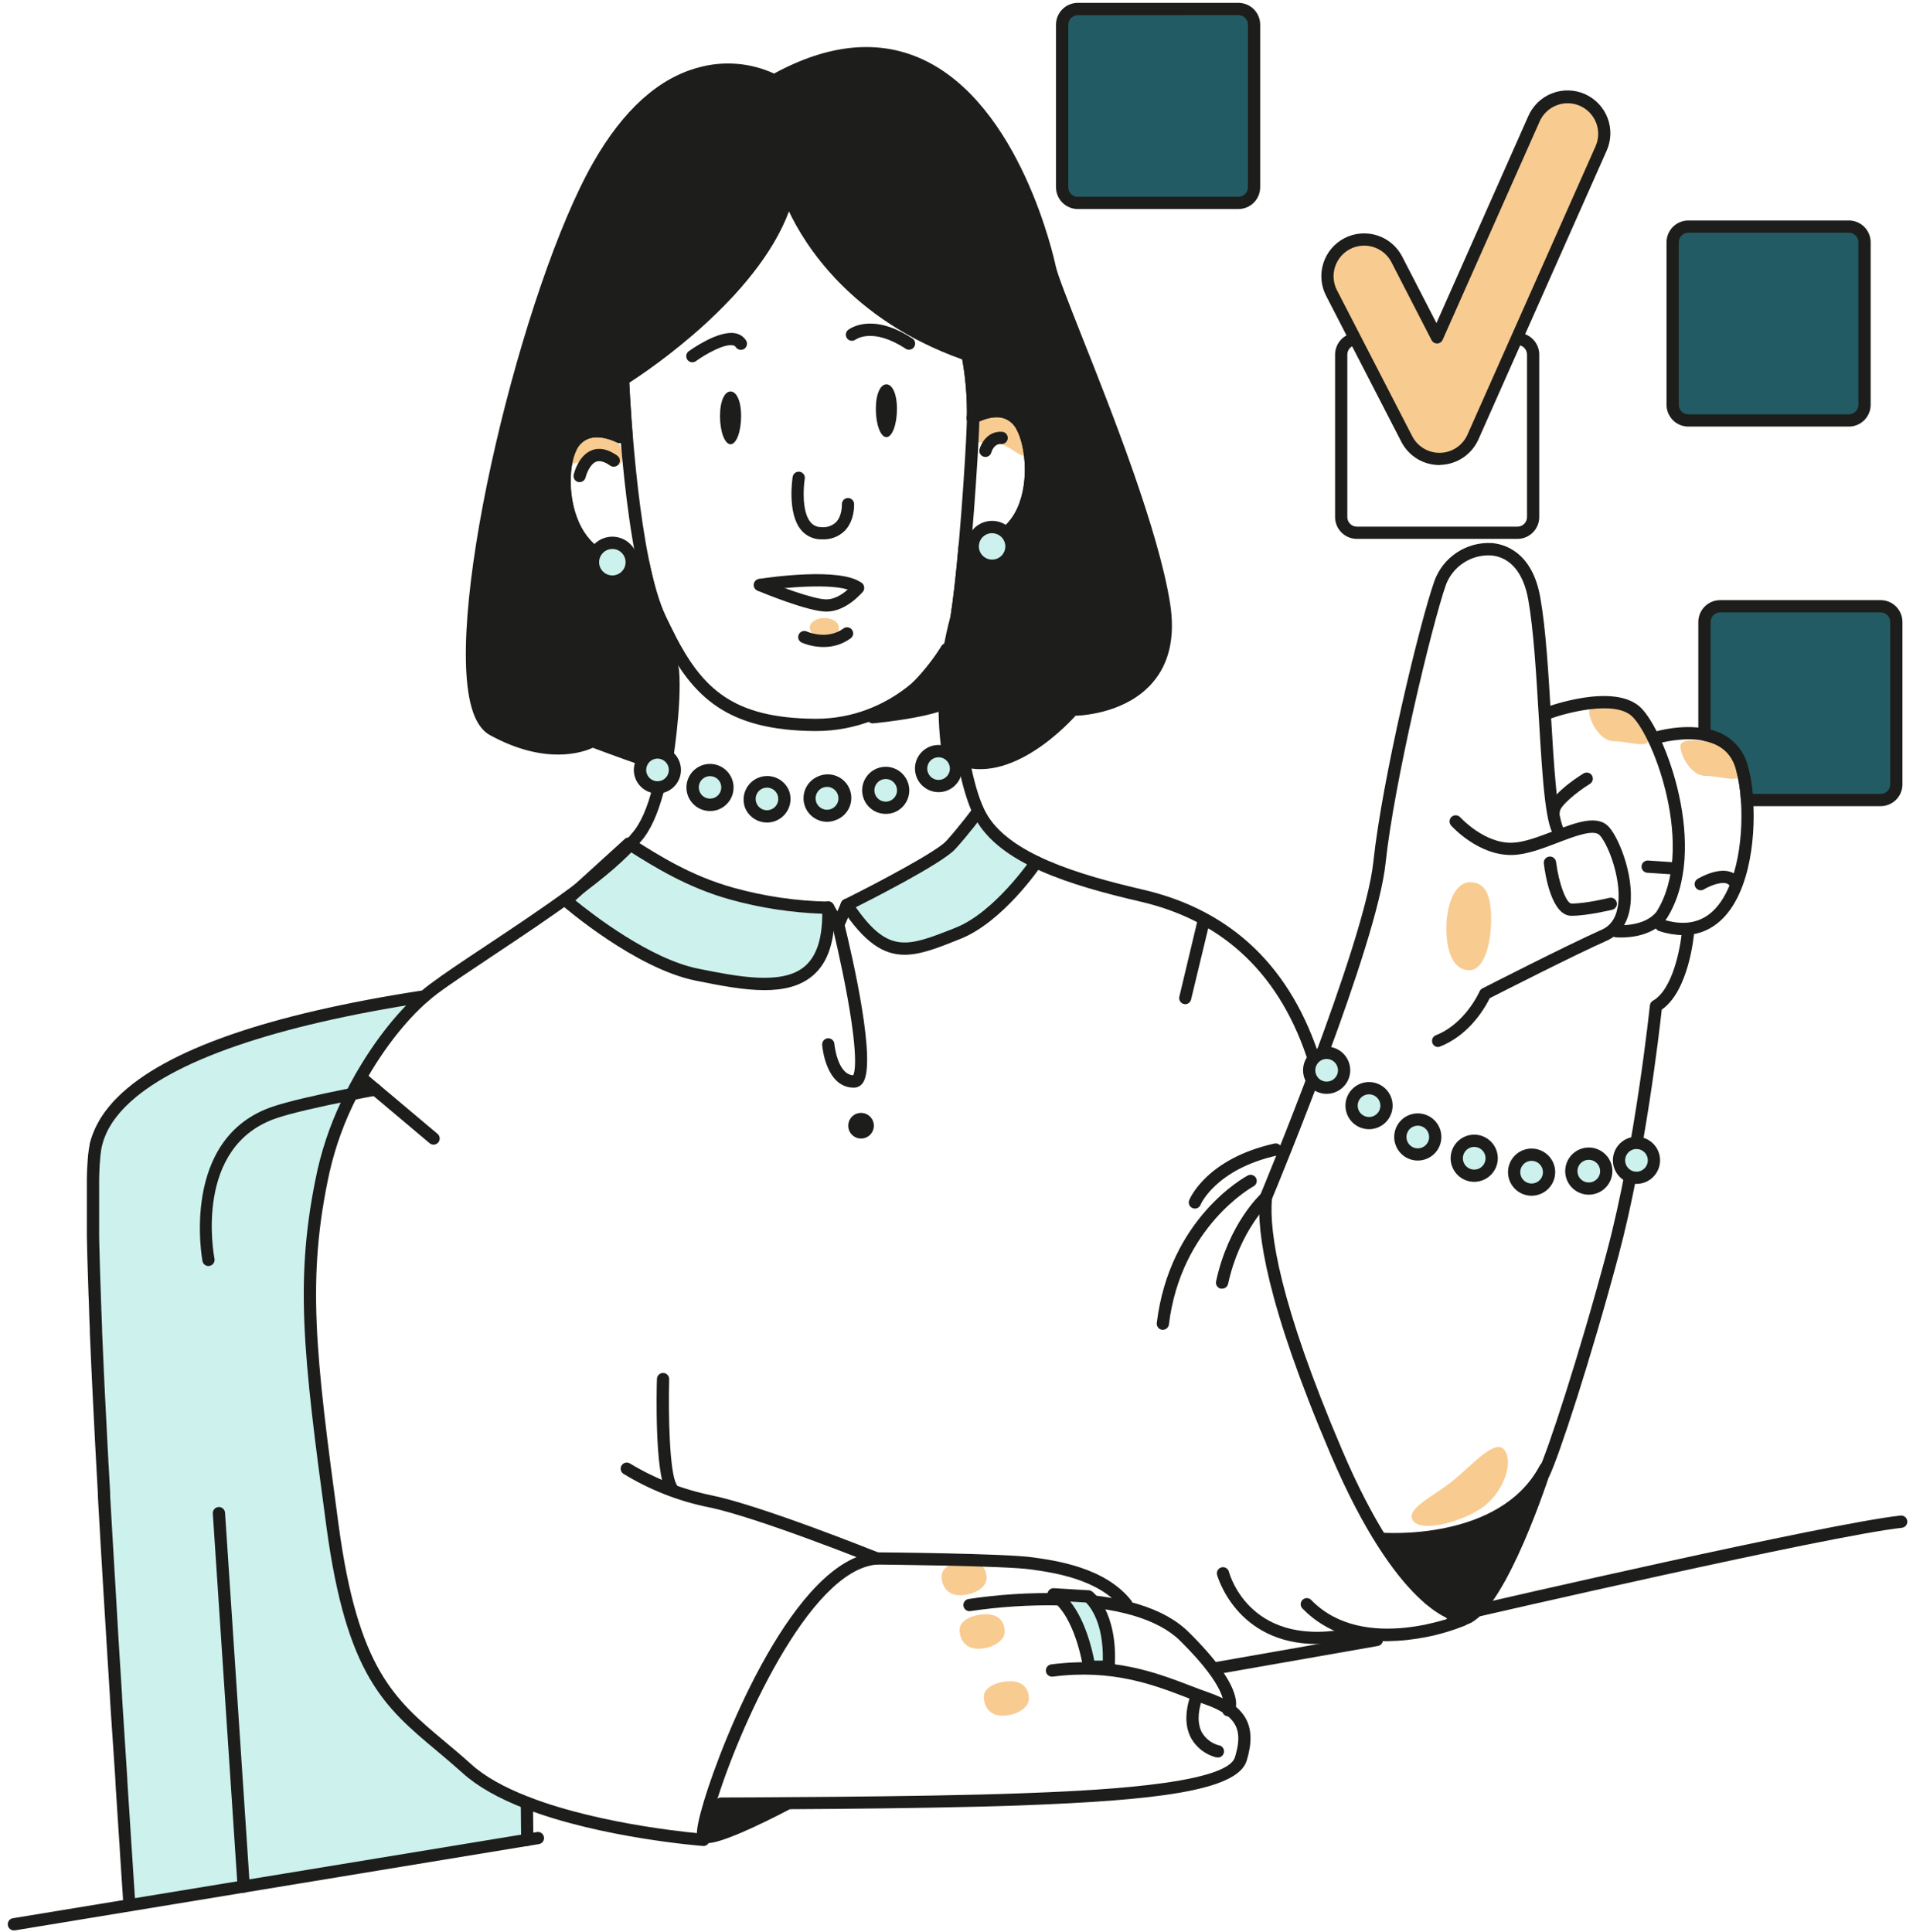 <?xml version="1.0" encoding="UTF-8"?> <svg xmlns="http://www.w3.org/2000/svg" width="300" height="303" viewBox="0 0 300 303" fill="none"><g clip-path="url(#clip0_1602_8206)"><path d="M82.686 288.557L38.217 295.872L20.298 298.817C20.298 298.726 20.298 298.635 20.298 298.544L20.226 297.426C20.226 297.114 20.183 296.807 20.163 296.467C20.125 295.843 20.082 295.205 20.039 294.548C19.995 293.891 19.952 293.22 19.909 292.548C19.866 291.877 19.828 291.287 19.784 290.63C19.784 290.284 19.741 289.939 19.717 289.593C19.693 289.248 19.674 288.864 19.65 288.495C19.612 287.904 19.573 287.309 19.535 286.711C19.492 286.059 19.449 285.397 19.405 284.735C19.316 283.353 19.225 281.953 19.132 280.533C19.108 280.106 19.079 279.679 19.05 279.252C19.003 278.523 18.955 277.813 18.911 277.06L18.767 274.84C18.627 272.649 18.485 270.43 18.341 268.182C18.297 267.448 18.25 266.709 18.201 265.966C18.13 264.753 18.053 263.529 17.976 262.306C17.914 261.304 17.847 260.297 17.784 259.284C17.732 258.373 17.674 257.452 17.616 256.536C17.448 253.797 17.281 251.044 17.137 248.301C17.089 247.524 17.041 246.742 16.998 245.965C16.95 245.192 16.907 244.42 16.858 243.653C16.743 241.705 16.631 239.768 16.523 237.839C16.48 237.082 16.436 236.319 16.393 235.566C16.369 235.173 16.35 234.784 16.331 234.396C16.245 232.883 16.161 231.382 16.081 229.892C16.058 229.508 16.038 229.129 16.019 228.745C15.986 228.189 15.957 227.632 15.928 227.081C15.818 225.042 15.717 223.033 15.621 221.066C15.563 220.001 15.511 218.948 15.463 217.905V217.929C15.424 217.238 15.396 216.553 15.362 215.871C15.362 215.517 15.328 215.166 15.314 214.816C15.285 214.14 15.252 213.473 15.223 212.811C15.223 212.811 15.223 212.811 15.223 212.783C15.161 211.449 15.108 210.14 15.05 208.859C15.012 207.933 14.973 207.027 14.94 206.135C14.94 205.765 14.911 205.406 14.902 205.046C14.902 204.437 14.854 203.837 14.834 203.247C14.767 201.434 14.71 199.698 14.666 198.048C14.666 197.506 14.638 196.978 14.623 196.455C14.599 195.573 14.585 194.714 14.566 193.884C14.566 193.51 14.566 193.141 14.566 192.781C14.566 192.258 14.566 191.75 14.566 191.256C14.566 190.762 14.566 190.349 14.566 189.913C14.566 188.541 14.566 187.28 14.566 186.138V185.61V185.438V184.925C14.566 184.076 14.619 183.313 14.657 182.632C14.657 182.521 14.657 182.406 14.681 182.301C14.681 181.989 14.724 181.697 14.748 181.428C14.748 181.322 14.748 181.222 14.782 181.126C14.815 180.814 14.849 180.531 14.892 180.282C14.916 180.123 14.945 179.979 14.973 179.85L15.002 179.716C15.045 179.548 15.089 179.375 15.137 179.207C15.184 179.039 15.194 179.015 15.228 178.919C15.261 178.823 15.271 178.775 15.295 178.708C15.319 178.641 15.372 178.488 15.415 178.377C15.458 178.267 15.53 178.07 15.592 177.922C15.752 177.53 15.933 177.147 16.134 176.775C16.163 176.723 16.192 176.67 16.225 176.617C16.302 176.473 16.384 176.334 16.465 176.195C16.547 176.056 16.633 175.917 16.724 175.782C16.815 175.648 16.806 175.653 16.849 175.586C16.954 175.423 17.065 175.264 17.18 175.106C17.439 174.751 17.712 174.401 18.01 174.056C18.13 173.907 18.259 173.758 18.393 173.614C18.648 173.336 18.916 173.058 19.194 172.785C27.699 164.439 46.908 159.628 65.955 156.855C62.046 160.429 58.147 165.753 55.182 171.619C53.194 175.433 51.697 179.483 50.727 183.673C47.038 200.657 48.544 212.73 52.166 239.384C55.787 266.038 63.121 268.292 73.222 277.406C75.62 279.559 78.939 281.32 82.628 282.749C82.117 284.654 82.137 286.663 82.686 288.557Z" fill="#CDF1ED"></path><path d="M20.298 299.776C20.059 299.777 19.828 299.689 19.651 299.53C19.474 299.37 19.362 299.15 19.338 298.913C19.338 298.807 19.338 298.702 19.338 298.591L19.209 296.548C19.175 296.011 19.137 295.469 19.098 294.917L18.95 292.653C18.916 292.068 18.878 291.483 18.835 290.893L18.763 289.723C18.763 289.387 18.724 289.07 18.7 288.763L18.446 284.869C18.355 283.487 18.269 282.087 18.173 280.667C18.149 280.235 18.125 279.813 18.096 279.386V279.214L17.966 277.189L17.367 268.292L17.237 266.234V266.076C17.161 264.862 17.089 263.644 17.012 262.426L16.82 259.39C16.762 258.474 16.71 257.562 16.652 256.651C16.48 253.901 16.312 251.152 16.149 248.406C16.101 247.629 16.053 246.842 16.009 246.065V246.012L15.87 243.739C15.762 241.82 15.653 239.922 15.544 238.045L15.405 235.647C15.381 235.254 15.362 234.865 15.343 234.472V234.141C15.266 232.74 15.184 231.349 15.113 229.968C15.089 229.594 15.069 229.21 15.05 228.822C15.017 228.27 14.988 227.714 14.959 227.157C14.849 225.119 14.748 223.109 14.652 221.142C14.595 220.078 14.542 219.022 14.494 217.977V217.929C14.47 217.449 14.446 217.013 14.427 216.557L14.393 215.89C14.393 215.535 14.36 215.18 14.345 214.826C14.312 214.154 14.283 213.487 14.254 212.825V212.773C14.192 211.449 14.134 210.144 14.081 208.868V208.422C14.053 207.65 14.019 206.892 13.99 206.139V205.986C13.99 205.669 13.966 205.352 13.957 205.026C13.957 204.427 13.909 203.827 13.889 203.232C13.822 201.424 13.765 199.683 13.722 198.028L13.678 196.436C13.654 195.548 13.635 194.69 13.621 193.855C13.621 193.481 13.621 193.117 13.621 192.762C13.621 192.244 13.621 191.745 13.621 191.26V191.073C13.621 190.661 13.621 190.263 13.621 189.869C13.621 188.574 13.621 187.298 13.621 186.08V185.538V185.394V184.852C13.621 184.09 13.669 183.332 13.712 182.536L13.741 182.171C13.741 181.878 13.784 181.576 13.808 181.298C13.808 181.169 13.808 181.049 13.846 180.938C13.88 180.646 13.913 180.339 13.961 180.07C13.985 179.912 14.019 179.744 14.053 179.591V179.49C14.055 179.469 14.055 179.448 14.053 179.427L14.076 179.351C14.115 179.197 14.153 179.044 14.196 178.895C14.24 178.746 14.259 178.689 14.292 178.588C14.326 178.487 14.345 178.415 14.374 178.339C14.403 178.262 14.455 178.099 14.503 177.979C14.551 177.859 14.618 177.672 14.691 177.499C14.86 177.078 15.054 176.666 15.271 176.267L15.367 176.094C15.448 175.94 15.539 175.787 15.631 175.614C15.722 175.442 15.799 175.336 15.894 175.192C15.928 175.139 15.961 175.082 16 175.029L16.024 174.986C16.139 174.808 16.259 174.636 16.384 174.463C16.681 174.06 16.969 173.696 17.266 173.35C17.377 173.211 17.525 173.043 17.674 172.871C17.933 172.588 18.216 172.29 18.509 172.007C25.943 164.659 42.011 159.057 66.315 155.325C66.517 155.285 66.726 155.311 66.912 155.398C67.097 155.486 67.25 155.631 67.347 155.812C67.445 155.993 67.481 156.2 67.451 156.404C67.422 156.607 67.328 156.796 67.183 156.941C67.036 157.085 66.849 157.18 66.646 157.215C43.086 160.812 26.907 166.405 19.856 173.374C19.588 173.633 19.334 173.897 19.094 174.166C18.964 174.305 18.849 174.434 18.744 174.564C18.46 174.895 18.206 175.216 17.942 175.581C17.837 175.725 17.736 175.864 17.64 176.012L17.602 176.07L17.544 176.166L17.506 176.228C17.425 176.344 17.349 176.464 17.281 176.588C17.203 176.706 17.132 176.83 17.07 176.957L17.022 177.039L16.964 177.14C16.786 177.481 16.626 177.832 16.484 178.19C16.427 178.329 16.374 178.463 16.326 178.598C16.278 178.732 16.24 178.833 16.206 178.933C16.173 179.034 16.173 179.029 16.158 179.072C16.161 179.095 16.161 179.117 16.158 179.14C16.129 179.226 16.105 179.308 16.081 179.389C16.058 179.471 16.009 179.648 15.976 179.782L15.938 179.941C15.909 180.075 15.885 180.2 15.866 180.334C15.822 180.588 15.789 180.847 15.76 181.135C15.76 181.255 15.76 181.336 15.726 181.423C15.726 181.682 15.683 181.965 15.664 182.267L15.635 182.622C15.597 183.37 15.563 184.109 15.549 184.852V185.37V185.519V186.071C15.549 187.26 15.549 188.526 15.549 189.817C15.549 190.205 15.549 190.598 15.549 191.006V191.155C15.549 191.673 15.549 192.167 15.549 192.671C15.549 193.03 15.549 193.4 15.549 193.779C15.549 194.604 15.583 195.452 15.607 196.335L15.65 197.932C15.691 199.576 15.747 201.306 15.818 203.122C15.818 203.712 15.861 204.307 15.885 204.916C15.885 205.233 15.885 205.539 15.918 205.875V206.029C15.947 206.777 15.976 207.535 16.009 208.302V208.753C16.062 210.029 16.12 211.338 16.182 212.672V212.72C16.211 213.377 16.24 214.034 16.273 214.701C16.273 215.056 16.302 215.401 16.321 215.751L16.355 216.428C16.355 216.907 16.393 217.344 16.422 217.809V217.929C16.47 218.95 16.523 220.006 16.58 221.066C16.676 223.035 16.779 225.04 16.887 227.081C16.916 227.632 16.945 228.184 16.978 228.74C16.978 229.129 17.017 229.503 17.041 229.882C17.114 231.266 17.191 232.657 17.271 234.055V234.395C17.271 234.784 17.309 235.172 17.333 235.561L17.468 237.959C17.578 239.849 17.683 241.743 17.799 243.648L17.938 245.96V246.017C17.981 246.756 18.029 247.538 18.077 248.315C18.24 251.058 18.408 253.811 18.556 256.55C18.614 257.471 18.67 258.387 18.724 259.299L18.916 262.316C18.993 263.55 19.068 264.771 19.142 265.98V266.134C19.185 266.824 19.228 267.515 19.271 268.196L19.842 277.07C19.88 277.751 19.923 278.417 19.967 279.089V279.262C19.995 279.688 20.024 280.12 20.048 280.552C20.139 281.962 20.23 283.363 20.322 284.744L20.571 288.639C20.571 288.965 20.614 289.291 20.633 289.598L20.71 290.754C20.748 291.349 20.787 291.939 20.825 292.524L20.969 294.778C21.007 295.335 21.046 295.881 21.079 296.423L21.214 298.471C21.214 298.558 21.214 298.635 21.214 298.706C21.227 298.832 21.215 298.959 21.179 299.081C21.143 299.202 21.084 299.315 21.004 299.413C20.924 299.511 20.826 299.592 20.714 299.652C20.603 299.712 20.481 299.749 20.355 299.762L20.298 299.776Z" fill="#1D1D1B"></path><path d="M32.716 198.561C32.49 198.565 32.27 198.49 32.094 198.347C31.919 198.205 31.799 198.006 31.756 197.784C31.718 197.592 28.14 178.43 42.832 173.533C45.115 172.77 49.187 171.806 54.928 170.655C56.147 170.415 57.403 170.176 58.694 169.921C58.944 169.874 59.202 169.927 59.413 170.07C59.623 170.213 59.768 170.434 59.816 170.684C59.864 170.934 59.81 171.193 59.667 171.403C59.524 171.614 59.303 171.759 59.053 171.806C57.768 172.051 56.511 172.286 55.303 172.535C49.638 173.658 45.647 174.603 43.441 175.341C30.351 179.701 33.498 196.681 33.637 197.405C33.685 197.654 33.632 197.913 33.49 198.123C33.348 198.333 33.128 198.479 32.879 198.528C32.826 198.544 32.771 198.556 32.716 198.561Z" fill="#1D1D1B"></path><path d="M38.217 296.831C37.973 296.832 37.738 296.739 37.56 296.573C37.382 296.406 37.274 296.178 37.258 295.934L33.373 237.369C33.356 237.115 33.441 236.864 33.61 236.673C33.778 236.481 34.015 236.364 34.27 236.348C34.524 236.331 34.775 236.416 34.966 236.585C35.158 236.753 35.275 236.99 35.291 237.245L39.176 295.81C39.192 296.064 39.107 296.313 38.938 296.504C38.77 296.695 38.533 296.811 38.28 296.827L38.217 296.831Z" fill="#1D1D1B"></path><path d="M272.89 121.424C272.89 122.863 269.504 121.673 267.365 121.673C265.225 121.673 263.527 118.489 263.527 117.064C263.527 115.639 266.468 116.258 268.607 116.258C270.746 116.258 272.89 119.999 272.89 121.424Z" fill="#F8CB91"></path><path d="M162.514 135.213C159.455 139.939 155.22 143.789 150.225 146.384C146.925 148.053 143.812 149.569 140.152 148.581C135.557 147.339 133.322 143.012 132.79 141.919C137.79 139.722 142.514 136.947 146.867 133.65C149.051 131.988 151.133 130.198 153.103 128.287L162.514 135.213Z" fill="#CDF1ED"></path><path d="M129.892 142.366C130.339 156.889 118.832 153.201 109.335 152.865C99.838 152.529 88.777 141.248 88.777 141.248L98.61 132.979C107.985 138.906 118.803 142.152 129.892 142.366Z" fill="#CDF1ED"></path><path d="M129.274 99.955C130.537 99.955 131.562 99.277 131.562 98.439C131.562 97.602 130.537 96.924 129.274 96.924C128.01 96.924 126.986 97.602 126.986 98.439C126.986 99.277 128.01 99.955 129.274 99.955Z" fill="#F8CB91"></path><path d="M97.545 71.669C97.545 74.336 95.387 72.149 92.72 72.149C90.053 72.149 87.894 74.341 87.894 71.669C87.894 70.39 88.403 69.162 89.308 68.257C90.213 67.353 91.44 66.844 92.72 66.844C93.999 66.844 95.227 67.353 96.132 68.257C97.037 69.162 97.545 70.39 97.545 71.669Z" fill="#F8CB91"></path><path d="M161.525 70.422C160.811 72.989 159.319 70.298 156.753 69.578C154.187 68.859 151.515 70.394 152.235 67.827C152.39 67.201 152.669 66.612 153.057 66.095C153.444 65.578 153.931 65.145 154.488 64.82C155.046 64.495 155.663 64.285 156.304 64.202C156.944 64.12 157.594 64.167 158.216 64.341C158.838 64.515 159.419 64.811 159.924 65.213C160.429 65.615 160.848 66.115 161.157 66.682C161.465 67.249 161.657 67.872 161.72 68.515C161.784 69.157 161.717 69.806 161.525 70.422Z" fill="#F8CB91"></path><path d="M128.962 84.587H128.684C128.093 84.576 127.511 84.437 126.979 84.178C126.447 83.92 125.978 83.548 125.604 83.09C123.422 80.423 124.276 75.008 124.309 74.778C124.33 74.653 124.375 74.534 124.441 74.427C124.508 74.32 124.595 74.227 124.697 74.154C124.799 74.08 124.915 74.028 125.038 73.999C125.161 73.97 125.288 73.966 125.413 73.986C125.537 74.007 125.656 74.052 125.763 74.118C125.87 74.185 125.963 74.272 126.037 74.374C126.11 74.477 126.163 74.592 126.191 74.715C126.22 74.838 126.224 74.965 126.204 75.09C125.993 76.413 125.724 80.217 127.091 81.877C127.29 82.126 127.544 82.327 127.832 82.465C128.12 82.602 128.436 82.671 128.756 82.668C129.177 82.719 129.605 82.677 130.009 82.547C130.414 82.416 130.784 82.199 131.096 81.91C132.094 80.893 132.022 79.143 132.022 79.123C132.007 78.869 132.094 78.619 132.264 78.429C132.434 78.239 132.672 78.124 132.926 78.109C133.181 78.094 133.43 78.181 133.621 78.351C133.811 78.52 133.926 78.759 133.941 79.013C133.941 79.119 134.07 81.622 132.468 83.253C132.007 83.704 131.457 84.055 130.854 84.285C130.251 84.514 129.607 84.617 128.962 84.587Z" fill="#1D1D1B"></path><path d="M129.144 101.47C127.973 101.47 126.814 101.236 125.734 100.784C125.502 100.679 125.322 100.485 125.233 100.247C125.144 100.009 125.154 99.745 125.259 99.513C125.365 99.282 125.558 99.102 125.796 99.013C126.035 98.924 126.299 98.933 126.53 99.038C126.655 99.096 129.696 100.425 132.243 98.583C132.344 98.503 132.461 98.444 132.586 98.411C132.711 98.377 132.841 98.369 132.969 98.387C133.097 98.405 133.22 98.448 133.331 98.515C133.442 98.582 133.538 98.67 133.613 98.775C133.689 98.88 133.743 98.999 133.771 99.125C133.8 99.251 133.803 99.382 133.78 99.509C133.756 99.636 133.708 99.757 133.636 99.865C133.565 99.973 133.473 100.065 133.365 100.137C132.137 101.022 130.658 101.489 129.144 101.47Z" fill="#1D1D1B"></path><path d="M151.304 86.644C151.05 86.644 150.806 86.543 150.626 86.363C150.446 86.183 150.345 85.939 150.345 85.685C150.345 85.43 150.446 85.186 150.626 85.007C150.806 84.827 151.05 84.725 151.304 84.725C154.882 84.687 157.506 83.287 159.094 80.572C161.492 76.447 160.926 70.12 159.444 67.396C159.234 66.958 158.935 66.569 158.566 66.254C158.196 65.94 157.765 65.706 157.3 65.568C155.348 65.041 153.069 66.369 153.05 66.379C152.942 66.449 152.821 66.497 152.695 66.52C152.568 66.543 152.438 66.54 152.312 66.511C152.187 66.483 152.068 66.429 151.964 66.353C151.86 66.278 151.772 66.183 151.705 66.072C151.638 65.962 151.594 65.84 151.576 65.713C151.558 65.585 151.565 65.455 151.598 65.331C151.631 65.206 151.689 65.09 151.767 64.988C151.846 64.886 151.945 64.801 152.057 64.739C152.177 64.667 155.036 62.969 157.813 63.717C158.53 63.919 159.197 64.269 159.771 64.745C160.344 65.221 160.811 65.812 161.142 66.48C162.806 69.53 163.631 76.653 160.763 81.541C158.844 84.831 155.578 86.596 151.338 86.644H151.304Z" fill="#1D1D1B"></path><path d="M99.531 89.489C95.439 89.489 92.173 87.801 90.058 84.582C86.859 79.714 87.18 72.917 88.619 69.876C88.915 69.193 89.35 68.58 89.897 68.075C90.444 67.57 91.09 67.186 91.794 66.945C94.518 66.058 97.459 67.607 97.583 67.674C97.703 67.728 97.811 67.806 97.9 67.904C97.988 68.001 98.056 68.115 98.098 68.24C98.141 68.364 98.157 68.496 98.147 68.627C98.136 68.758 98.099 68.886 98.037 69.002C97.975 69.118 97.89 69.22 97.787 69.301C97.683 69.383 97.565 69.443 97.438 69.477C97.311 69.51 97.178 69.518 97.048 69.498C96.918 69.479 96.793 69.433 96.682 69.363C96.658 69.363 94.327 68.135 92.365 68.773C91.909 68.932 91.493 69.185 91.141 69.515C90.79 69.846 90.513 70.247 90.326 70.692C89.07 73.306 88.954 79.45 91.621 83.508C93.478 86.333 96.308 87.69 100.03 87.542C100.156 87.536 100.281 87.556 100.4 87.6C100.518 87.643 100.627 87.71 100.719 87.795C100.812 87.881 100.887 87.984 100.94 88.098C100.993 88.213 101.022 88.337 101.027 88.463C101.043 88.716 100.957 88.966 100.789 89.157C100.621 89.347 100.384 89.463 100.13 89.479L99.531 89.489Z" fill="#1D1D1B"></path><path d="M206.195 167.59C205.991 167.589 205.793 167.522 205.629 167.401C205.465 167.279 205.344 167.108 205.284 166.913C200.967 153.052 192.065 144.466 178.831 141.401C167.674 138.811 156.82 135.448 152.959 128.412C149.035 121.27 148.316 102.77 148.287 101.988C148.282 101.862 148.302 101.736 148.346 101.618C148.39 101.5 148.457 101.392 148.543 101.299C148.716 101.113 148.956 101.002 149.21 100.993C149.465 100.983 149.713 101.075 149.899 101.248C149.992 101.334 150.066 101.437 150.119 101.552C150.171 101.666 150.201 101.79 150.206 101.916C150.206 102.103 150.94 120.742 154.638 127.491C158.149 133.88 169.056 137.161 179.263 139.53C193.206 142.763 202.578 151.785 207.111 166.343C207.149 166.463 207.163 166.59 207.152 166.715C207.141 166.841 207.105 166.963 207.047 167.075C206.988 167.187 206.908 167.286 206.812 167.367C206.715 167.448 206.603 167.509 206.483 167.547C206.39 167.575 206.293 167.589 206.195 167.59Z" fill="#1D1D1B"></path><path d="M110.256 289.503H110.203C110.045 289.503 94.221 288.26 82.302 283.641C78.143 282.03 74.877 280.173 72.599 278.116C71.16 276.825 69.797 275.674 68.469 274.561C60.272 267.698 54.348 262.738 51.202 239.518C47.494 212.106 46.132 200.317 49.791 183.471C50.767 179.2 52.279 175.07 54.29 171.178C57.274 165.274 61.274 159.796 65.27 156.141C65.466 155.964 65.663 155.786 65.859 155.618C66.401 155.139 66.92 154.716 67.438 154.338C69.577 152.731 72.69 150.659 76.297 148.265C84.695 142.682 95.147 135.737 98.979 130.83L99.032 130.772C104.841 124.422 104.471 101.375 104.447 101.159C104.445 101.033 104.467 100.908 104.513 100.79C104.559 100.673 104.627 100.566 104.715 100.475C104.802 100.384 104.906 100.311 105.022 100.261C105.137 100.21 105.261 100.183 105.387 100.18C105.513 100.178 105.639 100.2 105.756 100.246C105.873 100.292 105.98 100.36 106.071 100.448C106.162 100.535 106.235 100.639 106.286 100.755C106.336 100.87 106.363 100.994 106.366 101.12C106.366 102.08 106.745 125.103 100.442 132.034C96.399 137.185 85.827 144.212 77.333 149.858C73.75 152.256 70.651 154.294 68.555 155.868C68.076 156.223 67.596 156.611 67.083 157.067C66.891 157.23 66.718 157.388 66.541 157.546C62.703 161.048 58.866 166.329 55.988 172.037C54.057 175.783 52.607 179.759 51.672 183.869C48.079 200.393 49.432 212.078 53.111 239.25C56.151 261.731 61.835 266.494 69.701 273.084C71.04 274.207 72.431 275.367 73.884 276.682C75.99 278.6 79.055 280.317 82.997 281.843C94.648 286.356 110.198 287.57 110.337 287.598C110.592 287.608 110.832 287.718 111.005 287.905C111.178 288.091 111.27 288.339 111.261 288.594C111.251 288.848 111.141 289.088 110.954 289.261C110.768 289.435 110.52 289.526 110.265 289.517L110.256 289.503Z" fill="#1D1D1B"></path><path d="M140.661 64.144C140.661 66.581 139.917 68.557 139.006 68.557C138.094 68.557 137.351 66.581 137.351 64.144C137.351 61.708 138.09 60.278 139.006 60.278C139.922 60.278 140.661 61.708 140.661 64.144Z" fill="#1D1D1B"></path><path d="M116.223 65.262C116.223 67.699 115.479 69.675 114.568 69.675C113.657 69.675 112.913 67.699 112.913 65.262C112.913 62.825 113.652 61.396 114.568 61.396C115.484 61.396 116.223 62.825 116.223 65.262Z" fill="#1D1D1B"></path><path d="M2.253 302.745C2.127 302.755 2.001 302.741 1.88 302.702C1.76 302.663 1.649 302.601 1.552 302.519C1.456 302.437 1.377 302.337 1.32 302.224C1.262 302.111 1.227 301.989 1.217 301.863C1.207 301.737 1.222 301.61 1.261 301.49C1.3 301.37 1.362 301.258 1.444 301.162C1.526 301.066 1.626 300.987 1.738 300.929C1.851 300.872 1.974 300.837 2.1 300.827L84.264 287.315C84.506 287.292 84.749 287.361 84.942 287.51C85.135 287.659 85.264 287.876 85.303 288.116C85.342 288.357 85.288 288.603 85.152 288.805C85.016 289.007 84.808 289.15 84.57 289.205L82.839 289.488L2.412 302.731C2.359 302.74 2.306 302.745 2.253 302.745Z" fill="#1D1D1B"></path><path d="M127.95 114.651H127.72C114.045 114.527 108.716 109.375 104.135 100.502C103.656 99.595 103.176 98.583 102.605 97.408C97.885 87.417 96.768 60.672 96.72 59.516C96.716 59.344 96.758 59.173 96.843 59.023C96.927 58.873 97.05 58.748 97.2 58.662C97.415 58.528 118.971 45.04 122.693 30.022C122.744 29.82 122.86 29.64 123.022 29.509C123.185 29.378 123.386 29.304 123.595 29.298C123.806 29.288 124.014 29.348 124.188 29.468C124.361 29.589 124.49 29.763 124.554 29.965C124.607 30.137 130.238 47.117 152.086 54.715C152.238 54.767 152.374 54.857 152.482 54.976C152.59 55.095 152.667 55.239 152.705 55.396C152.748 55.587 153.822 60.158 153.544 67.238C153.405 70.883 152.364 88.218 151.002 96.933C150.816 98.436 150.494 99.92 150.043 101.365C148.724 104.799 140.848 114.651 127.95 114.651ZM98.691 60.005C98.878 63.933 100.178 87.71 104.37 96.583C104.912 97.734 105.402 98.727 105.867 99.615C110.217 108.032 114.98 112.613 127.768 112.728H127.95C139.836 112.728 147.035 103.807 148.186 100.708C148.6 99.385 148.894 98.026 149.064 96.65C150.412 88.016 151.462 70.792 151.582 67.176C151.759 63.555 151.529 59.925 150.896 56.355C133.408 50.12 126.161 38.296 123.719 33.102C118.702 46.652 101.819 57.986 98.691 60.005Z" fill="#1D1D1B"></path><path d="M182.529 94.717C179.862 78.001 165.574 46.512 164.605 41.907C163.636 37.303 153.04 -5.04 121.398 12.639C121.398 12.639 106.471 3.9 93.876 25.94C81.28 47.98 67.581 109.126 77.27 114.454C86.959 119.783 92.936 116.244 92.936 116.244C92.936 116.244 100.48 119.121 104.447 120.268C104.447 120.268 106.049 110.756 105.565 105.188C105.488 104.295 103.732 101.705 105.018 100.079C104.505 99.096 104.006 98.074 103.507 97.014C102.485 94.856 101.636 91.863 100.931 88.501L100.135 88.544C88.288 89.023 87.285 74.989 89.53 70.317C91.775 65.645 97.204 68.542 97.204 68.542L98.312 68.48C97.885 63.261 97.737 59.515 97.737 59.515C97.737 59.515 119.801 45.869 123.638 30.29C123.638 30.29 129.163 47.798 151.769 55.654C152.419 58.913 152.705 62.233 152.623 65.554C153.146 65.257 157.962 62.676 160.297 66.964C162.782 71.511 163.175 85.575 151.328 85.709C150.963 89.82 150.532 93.825 150.062 96.818C148.173 103.76 147.712 111.013 148.704 118.138C157.424 123.951 168.255 111.327 168.255 111.327C168.255 111.327 185.191 111.447 182.529 94.717Z" fill="#1D1D1B"></path><path d="M104.419 121.203C104.329 121.202 104.241 121.189 104.155 121.165C100.672 120.162 94.591 117.884 92.969 117.27C91.367 118.013 85.501 120.052 76.81 115.274C75.515 114.56 74.541 113.082 73.932 110.881C69.615 95.508 82.062 44.689 93.056 25.446C97.742 17.244 103.301 12.232 109.575 10.577C113.504 9.496 117.689 9.836 121.393 11.536C129.912 6.903 137.701 6.14 144.58 9.263C160.043 16.299 165.334 40.679 165.555 41.711C165.847 43.092 167.526 47.347 169.656 52.743C174.452 64.82 181.647 83.066 183.489 94.582C184.318 99.791 183.398 103.993 180.755 107.053C176.831 111.615 170.418 112.186 168.663 112.257C166.802 114.325 156.729 124.656 148.129 118.92C148.021 118.848 147.929 118.754 147.858 118.646C147.787 118.537 147.739 118.415 147.716 118.287C146.684 111.033 147.148 103.645 149.079 96.578C149.496 93.906 149.918 90.203 150.331 85.584C150.351 85.355 150.452 85.141 150.617 84.981C150.782 84.821 150.998 84.725 151.227 84.711H151.295C154.873 84.673 157.496 83.272 159.084 80.558C161.482 76.433 160.916 70.106 159.434 67.382C159.229 66.949 158.935 66.564 158.573 66.251C158.21 65.938 157.786 65.704 157.329 65.564C155.453 65.031 153.304 66.211 153.069 66.35C152.923 66.434 152.758 66.479 152.59 66.479C152.421 66.479 152.256 66.434 152.11 66.35C151.963 66.265 151.841 66.143 151.757 65.996C151.672 65.848 151.629 65.681 151.63 65.511C151.687 62.441 151.444 59.373 150.906 56.35C133.418 50.114 126.171 38.291 123.729 33.096C118.702 46.642 101.819 57.976 98.668 59.995C98.725 61.223 98.893 64.374 99.214 68.37C99.225 68.498 99.209 68.626 99.169 68.748C99.129 68.87 99.064 68.983 98.979 69.079C98.895 69.176 98.792 69.255 98.677 69.311C98.561 69.367 98.436 69.399 98.308 69.406L97.2 69.468C97.025 69.475 96.851 69.436 96.696 69.353C96.696 69.353 94.341 68.125 92.403 68.763C91.948 68.922 91.531 69.175 91.18 69.505C90.829 69.836 90.551 70.237 90.365 70.681C89.108 73.296 88.993 79.44 91.66 83.498C93.516 86.323 96.346 87.68 100.068 87.532L100.85 87.488C101.079 87.476 101.306 87.546 101.488 87.686C101.67 87.825 101.796 88.026 101.843 88.251C102.596 91.834 103.435 94.63 104.347 96.554C104.889 97.705 105.378 98.698 105.843 99.585C105.928 99.749 105.963 99.934 105.945 100.118C105.928 100.302 105.857 100.477 105.742 100.621C105.152 101.369 105.69 102.727 106.083 103.715C106.279 104.139 106.416 104.587 106.491 105.048C106.97 110.675 105.431 119.98 105.363 120.373C105.326 120.599 105.208 120.804 105.032 120.951C104.856 121.098 104.633 121.177 104.404 121.174L104.419 121.203ZM92.936 115.284C93.051 115.283 93.165 115.304 93.272 115.346C93.344 115.37 99.627 117.745 103.661 119.025C104.054 116.397 104.975 109.562 104.62 105.264C104.543 104.993 104.449 104.727 104.337 104.468C103.891 103.346 103.181 101.552 103.924 100.031C103.526 99.249 103.104 98.391 102.649 97.422C101.528 94.872 100.684 92.209 100.13 89.479C95.766 89.647 92.269 87.954 90.058 84.582C86.859 79.713 87.18 72.917 88.619 69.876C88.915 69.193 89.35 68.579 89.897 68.075C90.444 67.57 91.09 67.185 91.794 66.945C93.977 66.235 96.298 67.089 97.2 67.487C96.845 62.854 96.72 59.568 96.72 59.53C96.716 59.357 96.758 59.187 96.843 59.037C96.927 58.887 97.051 58.762 97.2 58.676C97.416 58.542 118.971 45.054 122.693 30.036C122.744 29.834 122.86 29.654 123.023 29.523C123.185 29.392 123.386 29.318 123.595 29.312C123.806 29.302 124.014 29.362 124.188 29.482C124.361 29.603 124.49 29.777 124.554 29.979C124.607 30.151 130.238 47.131 152.086 54.728C152.238 54.781 152.374 54.871 152.482 54.99C152.591 55.109 152.667 55.253 152.705 55.41C153.283 58.251 153.577 61.143 153.583 64.043C154.954 63.494 156.462 63.383 157.899 63.727C158.603 63.936 159.256 64.288 159.818 64.761C160.38 65.234 160.839 65.817 161.166 66.475C162.83 69.526 163.655 76.648 160.787 81.536C158.993 84.606 156.038 86.332 152.216 86.606C151.817 90.923 151.415 94.391 151.016 96.942C151.011 96.98 151.003 97.016 150.992 97.053C149.181 103.723 148.686 110.683 149.534 117.543C157.405 122.258 167.372 110.799 167.473 110.679C167.564 110.575 167.676 110.491 167.802 110.434C167.927 110.377 168.064 110.348 168.202 110.348C168.351 110.348 175.397 110.305 179.277 105.797C181.532 103.168 182.299 99.489 181.565 94.87C179.762 83.56 172.591 65.434 167.843 53.433C165.598 47.754 163.972 43.648 163.646 42.109C163.439 41.111 158.369 17.647 143.759 11.008C137.351 8.097 129.984 8.922 121.849 13.459C121.703 13.544 121.538 13.588 121.369 13.588C121.201 13.588 121.036 13.544 120.89 13.459C117.507 11.796 113.632 11.429 109.997 12.428C104.241 13.982 99.099 18.664 94.686 26.41C89.439 35.586 83.626 52.388 79.515 70.26C75.275 88.692 73.865 103.686 75.745 110.372C76.225 112.061 76.882 113.15 77.712 113.605C86.743 118.57 92.173 115.524 92.403 115.404C92.566 115.313 92.75 115.272 92.936 115.284Z" fill="#1D1D1B"></path><path d="M96.034 91.201C97.708 91.201 99.065 89.844 99.065 88.17C99.065 86.496 97.708 85.139 96.034 85.139C94.36 85.139 93.003 86.496 93.003 88.17C93.003 89.844 94.36 91.201 96.034 91.201Z" fill="#CDF1ED"></path><path d="M96.034 92.161C95.243 92.162 94.47 91.928 93.812 91.49C93.155 91.051 92.642 90.427 92.339 89.697C92.036 88.966 91.956 88.163 92.11 87.387C92.264 86.612 92.645 85.899 93.204 85.34C93.763 84.781 94.475 84.4 95.251 84.246C96.026 84.093 96.83 84.172 97.561 84.475C98.291 84.778 98.915 85.291 99.353 85.949C99.792 86.606 100.026 87.38 100.025 88.17C100.023 89.228 99.603 90.243 98.855 90.991C98.106 91.739 97.092 92.16 96.034 92.161ZM96.034 86.093C95.623 86.092 95.221 86.213 94.879 86.441C94.537 86.669 94.27 86.993 94.112 87.372C93.954 87.751 93.912 88.169 93.992 88.572C94.071 88.976 94.269 89.346 94.559 89.637C94.849 89.928 95.219 90.126 95.622 90.207C96.025 90.287 96.443 90.246 96.823 90.089C97.203 89.932 97.527 89.666 97.756 89.325C97.984 88.983 98.106 88.581 98.106 88.17C98.106 87.62 97.888 87.093 97.5 86.703C97.111 86.314 96.584 86.095 96.034 86.093Z" fill="#1D1D1B"></path><path d="M155.587 88.717C157.261 88.717 158.619 87.359 158.619 85.685C158.619 84.011 157.261 82.654 155.587 82.654C153.913 82.654 152.556 84.011 152.556 85.685C152.556 87.359 153.913 88.717 155.587 88.717Z" fill="#CDF1ED"></path><path d="M155.587 89.681C154.797 89.682 154.024 89.448 153.366 89.01C152.709 88.571 152.196 87.948 151.893 87.218C151.589 86.488 151.51 85.684 151.663 84.909C151.817 84.133 152.197 83.421 152.756 82.862C153.314 82.303 154.026 81.922 154.801 81.767C155.576 81.612 156.38 81.691 157.11 81.994C157.841 82.296 158.465 82.808 158.904 83.465C159.344 84.122 159.578 84.895 159.578 85.685C159.578 86.744 159.158 87.76 158.409 88.509C157.661 89.258 156.646 89.68 155.587 89.681ZM155.587 83.613C155.176 83.612 154.774 83.734 154.432 83.961C154.089 84.189 153.822 84.513 153.665 84.893C153.507 85.273 153.465 85.691 153.545 86.094C153.625 86.498 153.823 86.868 154.114 87.159C154.405 87.45 154.775 87.647 155.179 87.727C155.582 87.807 156 87.766 156.38 87.608C156.759 87.45 157.084 87.183 157.311 86.841C157.539 86.499 157.66 86.097 157.659 85.685C157.654 85.139 157.434 84.616 157.046 84.231C156.658 83.846 156.134 83.629 155.587 83.628V83.613Z" fill="#1D1D1B"></path><path d="M108.572 56.819C108.371 56.819 108.174 56.755 108.011 56.636C107.848 56.517 107.726 56.35 107.664 56.158C107.601 55.967 107.6 55.76 107.662 55.568C107.723 55.376 107.844 55.208 108.006 55.088C108.486 54.747 112.668 51.774 115.297 52.268C115.642 52.326 115.972 52.456 116.264 52.65C116.557 52.843 116.806 53.095 116.995 53.39C117.063 53.496 117.109 53.615 117.132 53.739C117.154 53.863 117.151 53.99 117.124 54.113C117.098 54.236 117.047 54.353 116.975 54.456C116.903 54.56 116.811 54.648 116.705 54.716C116.49 54.854 116.23 54.9 115.981 54.846C115.733 54.791 115.516 54.64 115.378 54.426C115.331 54.351 115.267 54.288 115.191 54.241C115.116 54.195 115.03 54.166 114.942 54.157C113.565 53.894 110.649 55.539 109.133 56.637C108.97 56.755 108.774 56.819 108.572 56.819Z" fill="#1D1D1B"></path><path d="M142.555 54.848C142.367 54.85 142.184 54.795 142.028 54.69C136.814 51.275 134.214 53.251 134.185 53.251C133.989 53.401 133.743 53.47 133.497 53.443C133.252 53.416 133.026 53.296 132.867 53.107C132.708 52.918 132.628 52.674 132.644 52.428C132.66 52.181 132.771 51.95 132.953 51.783C133.101 51.659 136.603 48.834 143.083 53.083C143.255 53.197 143.386 53.363 143.457 53.557C143.527 53.751 143.533 53.962 143.474 54.16C143.415 54.357 143.293 54.531 143.128 54.654C142.962 54.777 142.762 54.843 142.555 54.843V54.848Z" fill="#1D1D1B"></path><path d="M129.59 95.921C126.746 95.921 119.594 92.967 118.784 92.631C118.556 92.528 118.377 92.341 118.285 92.109C118.194 91.876 118.196 91.617 118.292 91.387C118.389 91.156 118.571 90.972 118.801 90.874C119.03 90.776 119.289 90.771 119.522 90.861C121.619 91.734 127.509 94.003 129.595 94.003C131.83 94.003 133.787 91.604 133.806 91.604C133.966 91.406 134.198 91.279 134.451 91.252C134.704 91.224 134.958 91.299 135.157 91.458C135.355 91.618 135.482 91.85 135.509 92.103C135.537 92.356 135.463 92.61 135.303 92.808C135.193 92.919 132.746 95.921 129.59 95.921Z" fill="#1D1D1B"></path><path d="M134.545 93.149C134.332 93.149 134.124 93.078 133.955 92.947C131.979 91.398 123.916 91.988 119.302 92.693C119.054 92.725 118.804 92.659 118.604 92.509C118.405 92.359 118.271 92.137 118.233 91.89C118.194 91.644 118.253 91.392 118.397 91.188C118.541 90.984 118.759 90.844 119.005 90.799C120.314 90.592 131.859 88.88 135.14 91.436C135.296 91.56 135.411 91.729 135.466 91.921C135.522 92.112 135.517 92.316 135.452 92.504C135.386 92.693 135.264 92.856 135.101 92.971C134.939 93.087 134.745 93.149 134.545 93.149Z" fill="#1D1D1B"></path><path d="M224.264 251.763C224.009 251.777 223.76 251.69 223.57 251.52C223.38 251.35 223.265 251.111 223.251 250.857C223.237 250.602 223.325 250.353 223.495 250.163C223.665 249.973 223.904 249.859 224.158 249.845L229.746 249.207C230 249.178 230.256 249.252 230.456 249.411C230.656 249.571 230.784 249.804 230.813 250.058C230.842 250.313 230.768 250.568 230.608 250.768C230.449 250.968 230.216 251.097 229.962 251.125L224.359 251.758L224.264 251.763Z" fill="#1D1D1B"></path><path d="M154.724 247.523C154.724 248.962 152.719 250.186 150.58 250.186C148.441 250.186 147.659 248.607 147.659 247.183C147.659 245.758 149.664 244.785 151.803 244.785C153.942 244.785 154.724 246.099 154.724 247.523Z" fill="#F8CB91"></path><path d="M157.554 255.913C157.554 257.352 155.549 258.579 153.41 258.579C151.27 258.579 150.489 256.997 150.489 255.572C150.489 254.148 152.494 253.174 154.633 253.174C156.772 253.174 157.554 254.488 157.554 255.913Z" fill="#F8CB91"></path><path d="M161.353 266.417C161.353 267.856 159.348 269.079 157.209 269.079C155.069 269.079 154.287 267.501 154.287 266.076C154.287 264.652 156.292 263.678 158.432 263.678C160.571 263.678 161.353 264.992 161.353 266.417Z" fill="#F8CB91"></path><path d="M258.592 115.999C258.592 117.438 255.206 116.248 253.066 116.248C250.927 116.248 249.229 113.068 249.229 111.639C249.229 110.21 252.169 110.833 254.309 110.833C256.448 110.833 258.592 114.574 258.592 115.999Z" fill="#F8CB91"></path><path d="M233.842 144.154C233.842 148.034 232.753 152.164 230.403 152.164C228.053 152.164 226.825 149.512 226.825 145.636C226.825 141.761 228.187 138.365 230.537 138.365C232.887 138.365 233.842 140.279 233.842 144.154Z" fill="#F8CB91"></path><path d="M232.897 236.098C229.875 238.526 223.117 240.415 221.649 238.569C220.182 236.722 224.734 234.732 227.755 232.3C230.777 229.868 234.442 225.551 235.909 227.383C237.377 229.216 235.919 233.667 232.897 236.098Z" fill="#F8CB91"></path><path d="M90.907 75.603C90.837 75.612 90.766 75.612 90.696 75.603C90.448 75.547 90.232 75.395 90.096 75.18C89.96 74.965 89.916 74.705 89.971 74.457C90.039 74.15 90.71 71.44 92.806 70.62C94.015 70.14 95.353 70.438 96.797 71.454C97.005 71.601 97.146 71.825 97.189 72.076C97.232 72.327 97.174 72.585 97.027 72.793C96.88 73.001 96.657 73.142 96.406 73.185C96.155 73.228 95.897 73.17 95.689 73.023C94.802 72.394 94.063 72.188 93.492 72.409C92.533 72.783 91.957 74.328 91.842 74.86C91.793 75.071 91.674 75.26 91.504 75.395C91.334 75.53 91.124 75.603 90.907 75.603Z" fill="#1D1D1B"></path><path d="M154.537 71.665C154.453 71.664 154.369 71.652 154.287 71.632C154.043 71.565 153.835 71.405 153.708 71.186C153.581 70.967 153.547 70.706 153.611 70.461C153.88 69.454 154.954 67.584 157.141 67.718C157.396 67.734 157.633 67.851 157.801 68.043C157.97 68.234 158.055 68.485 158.038 68.74C158.022 68.994 157.905 69.231 157.713 69.4C157.522 69.568 157.271 69.653 157.017 69.636C155.875 69.564 155.506 70.821 155.463 70.965C155.406 71.167 155.285 71.345 155.118 71.471C154.951 71.597 154.747 71.666 154.537 71.665Z" fill="#1D1D1B"></path><path d="M136.886 112.493C136.886 112.493 149.141 111.351 149.587 109.063C150.033 106.775 148.441 101.825 148.441 101.825C148.441 101.825 143.678 109.955 136.886 112.493Z" fill="#1D1D1B"></path><path d="M136.881 113.452C136.657 113.45 136.441 113.37 136.271 113.225C136.1 113.081 135.985 112.881 135.946 112.661C135.906 112.441 135.945 112.214 136.056 112.02C136.166 111.825 136.341 111.675 136.55 111.596C142.934 109.198 147.582 101.418 147.615 101.341C147.707 101.18 147.844 101.048 148.01 100.963C148.175 100.878 148.361 100.843 148.546 100.861C148.731 100.881 148.906 100.955 149.05 101.072C149.193 101.19 149.3 101.346 149.357 101.523C149.524 102.056 151.002 106.799 150.527 109.241C150.326 110.262 149.304 111.462 143.241 112.57C140.114 113.145 137.102 113.428 136.972 113.438L136.881 113.452ZM148.095 104.113C146.295 106.691 144.119 108.983 141.639 110.915C145.352 110.306 148.253 109.476 148.661 108.848C148.853 107.73 148.479 105.725 148.095 104.113Z" fill="#1D1D1B"></path><path d="M194.209 1.406H169.022C167.666 1.406 166.567 2.505 166.567 3.862V29.355C166.567 30.711 167.666 31.811 169.022 31.811H194.209C195.565 31.811 196.664 30.711 196.664 29.355V3.862C196.664 2.505 195.565 1.406 194.209 1.406Z" fill="#225B63"></path><path d="M194.209 32.785H169.027C168.121 32.785 167.252 32.425 166.611 31.785C165.969 31.144 165.608 30.276 165.607 29.37V3.862C165.608 2.956 165.969 2.087 166.611 1.447C167.252 0.806 168.121 0.447 169.027 0.447H194.209C195.114 0.448 195.982 0.808 196.622 1.448C197.262 2.089 197.622 2.957 197.624 3.862V29.35C197.626 29.8 197.539 30.246 197.368 30.663C197.197 31.079 196.946 31.457 196.629 31.776C196.312 32.095 195.935 32.349 195.519 32.522C195.104 32.695 194.659 32.784 194.209 32.785ZM169.027 2.385C168.63 2.385 168.249 2.542 167.967 2.823C167.686 3.103 167.527 3.484 167.526 3.881V29.37C167.527 29.767 167.686 30.148 167.967 30.428C168.249 30.709 168.63 30.866 169.027 30.866H194.209C194.606 30.866 194.986 30.708 195.267 30.428C195.547 30.147 195.705 29.767 195.705 29.37V3.862C195.705 3.465 195.547 3.084 195.267 2.804C194.986 2.523 194.606 2.365 194.209 2.365L169.027 2.385Z" fill="#1D1D1B"></path><path d="M289.949 35.54H264.763C263.406 35.54 262.307 36.639 262.307 37.995V63.489C262.307 64.845 263.406 65.945 264.763 65.945H289.949C291.305 65.945 292.405 64.845 292.405 63.489V37.995C292.405 36.639 291.305 35.54 289.949 35.54Z" fill="#225B63"></path><path d="M289.944 66.899H264.763C263.857 66.897 262.989 66.537 262.349 65.897C261.709 65.257 261.349 64.389 261.347 63.484V37.995C261.349 37.09 261.709 36.222 262.349 35.582C262.989 34.942 263.857 34.581 264.763 34.58H289.944C290.85 34.58 291.718 34.94 292.359 35.58C292.999 36.221 293.359 37.089 293.359 37.995V63.484C293.359 64.389 292.999 65.258 292.359 65.899C291.718 66.539 290.85 66.899 289.944 66.899ZM264.763 36.499C264.366 36.499 263.985 36.656 263.704 36.937C263.424 37.218 263.266 37.598 263.266 37.995V63.484C263.266 63.881 263.424 64.261 263.704 64.542C263.985 64.823 264.366 64.98 264.763 64.98H289.944C290.341 64.98 290.722 64.823 291.002 64.542C291.283 64.261 291.441 63.881 291.441 63.484V37.995C291.441 37.598 291.283 37.218 291.002 36.937C290.722 36.656 290.341 36.499 289.944 36.499H264.763Z" fill="#1D1D1B"></path><path d="M297.391 97.538V123.026C297.39 123.678 297.131 124.302 296.67 124.763C296.21 125.224 295.586 125.484 294.935 125.487H273.97C273.875 123.721 273.593 121.97 273.13 120.264C272.171 117.05 269.773 115.702 267.298 115.227V97.538C267.3 96.887 267.56 96.264 268.02 95.804C268.48 95.344 269.103 95.085 269.753 95.082H294.935C295.586 95.085 296.209 95.344 296.669 95.804C297.129 96.264 297.388 96.887 297.391 97.538Z" fill="#225B63"></path><path d="M294.935 126.432H273.97C273.726 126.432 273.492 126.34 273.314 126.175C273.136 126.009 273.027 125.782 273.01 125.54C272.918 123.844 272.648 122.162 272.205 120.522C271.495 118.1 269.806 116.685 267.115 116.158C266.893 116.116 266.692 115.996 266.549 115.821C266.406 115.645 266.33 115.425 266.334 115.198V97.538C266.336 96.633 266.697 95.766 267.337 95.126C267.977 94.486 268.844 94.125 269.749 94.123H294.93C295.836 94.124 296.704 94.484 297.344 95.124C297.984 95.764 298.344 96.632 298.345 97.538V123.026C298.342 123.929 297.981 124.794 297.342 125.432C296.703 126.07 295.838 126.429 294.935 126.432ZM274.857 124.513H294.935C295.332 124.512 295.713 124.353 295.994 124.072C296.274 123.79 296.432 123.409 296.432 123.012V97.538C296.432 97.141 296.274 96.76 295.993 96.48C295.713 96.199 295.332 96.041 294.935 96.041H269.754C269.357 96.041 268.976 96.199 268.695 96.48C268.415 96.76 268.257 97.141 268.257 97.538V114.464C269.634 114.774 270.9 115.453 271.921 116.427C272.941 117.401 273.678 118.634 274.051 119.995C274.463 121.472 274.733 122.985 274.857 124.513Z" fill="#1D1D1B"></path><path d="M237.967 84.515H212.786C211.88 84.513 211.012 84.152 210.372 83.511C209.732 82.87 209.372 82.001 209.37 81.096V55.607C209.372 54.702 209.732 53.834 210.372 53.194C211.012 52.553 211.88 52.193 212.786 52.192H237.967C238.873 52.192 239.742 52.552 240.384 53.192C241.025 53.832 241.386 54.701 241.387 55.607V81.096C241.386 82.002 241.025 82.871 240.384 83.512C239.743 84.153 238.874 84.514 237.967 84.515ZM212.786 54.111C212.389 54.111 212.008 54.268 211.727 54.549C211.447 54.83 211.289 55.21 211.289 55.607V81.096C211.289 81.493 211.447 81.874 211.727 82.155C212.008 82.437 212.388 82.596 212.786 82.597H237.967C238.365 82.597 238.747 82.439 239.029 82.157C239.31 81.876 239.468 81.494 239.468 81.096V55.607C239.467 55.21 239.308 54.829 239.027 54.548C238.746 54.268 238.364 54.111 237.967 54.111H212.786Z" fill="#1D1D1B"></path><path d="M228.297 254.186C228.245 254.19 228.192 254.19 228.139 254.186C227.774 254.128 219.054 252.44 208.68 228.126C198.573 204.446 197.048 193.112 197.552 187.74C197.562 187.643 197.585 187.548 197.619 187.457C197.787 187.064 214.013 147.977 215.366 135.213C216.733 122.263 222.623 97.686 224.959 91.086C225.625 89.266 226.859 87.708 228.478 86.643C230.098 85.578 232.017 85.062 233.952 85.172C235.809 85.32 240.26 86.448 241.545 93.671C242.418 98.573 242.835 105.59 243.233 112.377C243.67 119.73 244.193 128.882 245.363 130.124C245.455 130.215 245.528 130.323 245.577 130.442C245.627 130.562 245.651 130.69 245.65 130.819C245.649 130.948 245.621 131.076 245.57 131.194C245.518 131.312 245.442 131.419 245.348 131.507C245.254 131.596 245.144 131.664 245.022 131.709C244.901 131.754 244.772 131.773 244.643 131.767C244.514 131.76 244.388 131.728 244.272 131.672C244.156 131.615 244.052 131.536 243.967 131.439C242.409 129.784 241.967 123.491 241.32 112.507C240.922 105.792 240.509 98.818 239.66 94.026C238.907 89.805 236.825 87.344 233.799 87.105C232.29 87.029 230.796 87.433 229.532 88.258C228.267 89.084 227.296 90.288 226.758 91.7C224.532 98.07 218.604 122.834 217.284 135.401C215.932 148.183 200.693 185.083 199.466 188.047C199.024 193.237 200.602 204.259 210.459 227.378C220.316 250.497 228.398 252.286 228.48 252.32C228.734 252.342 228.969 252.464 229.133 252.66C229.297 252.856 229.377 253.109 229.355 253.363C229.333 253.617 229.21 253.853 229.015 254.017C228.819 254.181 228.566 254.261 228.312 254.238L228.297 254.186Z" fill="#1D1D1B"></path><path d="M225.53 164.208C225.307 164.208 225.091 164.129 224.919 163.987C224.748 163.844 224.631 163.646 224.59 163.427C224.548 163.208 224.584 162.981 224.692 162.786C224.8 162.59 224.972 162.439 225.18 162.357C229.799 160.539 232 155.551 232.019 155.498C232.107 155.291 232.265 155.121 232.465 155.018C232.595 154.951 245.454 148.37 251.244 145.78C252.496 145.219 253.311 144.116 253.642 142.499C254.501 138.552 252.371 132.69 250.898 131.017C249.987 129.985 246.956 131.141 244.284 132.168C241.886 133.084 239.401 134.034 237.214 134.086C231.914 134.254 227.736 129.664 227.563 129.467C227.479 129.373 227.415 129.263 227.373 129.143C227.332 129.024 227.314 128.897 227.321 128.771C227.329 128.645 227.361 128.521 227.416 128.407C227.471 128.293 227.548 128.192 227.643 128.107C227.737 128.023 227.847 127.959 227.967 127.917C228.086 127.876 228.213 127.858 228.339 127.865C228.465 127.873 228.589 127.905 228.703 127.96C228.816 128.015 228.918 128.092 229.002 128.187C229.055 128.244 232.792 132.312 237.156 132.168C239.022 132.11 241.349 131.208 243.603 130.355C247.171 128.988 250.548 127.697 252.342 129.726C254.05 131.645 256.553 138.13 255.522 142.888C255.043 145.099 253.829 146.701 252.011 147.512C246.735 149.867 235.574 155.555 233.617 156.553C233.007 157.81 230.566 162.261 225.87 164.112C225.764 164.166 225.648 164.199 225.53 164.208Z" fill="#1D1D1B"></path><path d="M246.423 143.627C243.358 143.627 242.332 137.344 242.106 135.42C242.075 135.166 242.145 134.909 242.303 134.707C242.46 134.504 242.691 134.373 242.946 134.341C243.2 134.309 243.457 134.38 243.659 134.537C243.862 134.695 243.993 134.926 244.025 135.18C244.447 138.538 245.627 141.708 246.452 141.708C248.759 141.708 252.328 140.826 252.361 140.816C252.484 140.785 252.611 140.778 252.736 140.795C252.861 140.813 252.981 140.855 253.09 140.919C253.198 140.983 253.293 141.068 253.369 141.169C253.445 141.27 253.5 141.385 253.532 141.507C253.563 141.629 253.57 141.756 253.553 141.881C253.535 142.006 253.493 142.126 253.429 142.235C253.365 142.344 253.28 142.439 253.179 142.515C253.078 142.591 252.963 142.646 252.841 142.677C252.659 142.716 248.961 143.627 246.423 143.627Z" fill="#1D1D1B"></path><path d="M254.208 147.032C253.728 147.032 253.436 147.008 253.383 147.003C253.129 146.979 252.894 146.854 252.732 146.656C252.57 146.459 252.492 146.205 252.517 145.951C252.542 145.696 252.667 145.462 252.864 145.3C253.062 145.137 253.316 145.06 253.57 145.085C253.608 145.085 257.801 145.445 259.758 143.022C265.993 133.175 259.35 115.524 255.92 112.325C253.134 109.759 245.541 111.816 242.85 112.805C242.731 112.855 242.603 112.88 242.474 112.88C242.345 112.88 242.217 112.853 242.098 112.802C241.98 112.751 241.873 112.677 241.783 112.584C241.694 112.49 241.625 112.38 241.579 112.259C241.534 112.138 241.513 112.01 241.518 111.881C241.524 111.752 241.555 111.625 241.611 111.508C241.666 111.392 241.745 111.288 241.841 111.202C241.938 111.117 242.051 111.051 242.174 111.011C242.615 110.843 252.994 107.006 257.22 110.896C261.057 114.435 268.252 133.228 261.374 144.054L261.316 144.13C259.292 146.725 255.8 147.032 254.208 147.032Z" fill="#1D1D1B"></path><path d="M243.651 128.274C243.396 128.274 243.152 128.172 242.973 127.993C242.793 127.813 242.692 127.569 242.692 127.314C242.692 124.964 247.037 122.1 248.366 121.28C248.582 121.16 248.836 121.127 249.075 121.189C249.314 121.251 249.52 121.403 249.65 121.613C249.78 121.824 249.824 122.076 249.772 122.318C249.721 122.56 249.578 122.772 249.373 122.911C247.119 124.302 244.61 126.456 244.61 127.314C244.61 127.569 244.509 127.813 244.329 127.993C244.149 128.172 243.905 128.274 243.651 128.274Z" fill="#1D1D1B"></path><path d="M263 137.18H262.933L258.328 136.873C258.074 136.857 257.837 136.741 257.669 136.551C257.501 136.36 257.415 136.11 257.431 135.857C257.439 135.731 257.472 135.607 257.528 135.494C257.583 135.381 257.661 135.279 257.756 135.196C257.851 135.113 257.961 135.049 258.081 135.008C258.2 134.968 258.327 134.951 258.453 134.96L263.062 135.267C263.317 135.275 263.557 135.384 263.731 135.57C263.906 135.755 263.999 136.003 263.99 136.257C263.982 136.512 263.873 136.752 263.687 136.926C263.502 137.1 263.254 137.194 263 137.185V137.18Z" fill="#1D1D1B"></path><path d="M263.95 146.653C262.693 146.639 261.446 146.432 260.252 146.039C260.125 146.006 260.007 145.949 259.904 145.869C259.801 145.789 259.716 145.689 259.653 145.576C259.589 145.462 259.55 145.336 259.537 145.207C259.524 145.077 259.537 144.946 259.576 144.822C259.616 144.698 259.68 144.583 259.764 144.484C259.849 144.385 259.954 144.305 260.071 144.248C260.188 144.191 260.315 144.158 260.445 144.152C260.575 144.146 260.705 144.166 260.827 144.212C263.743 145.128 266.194 144.825 268.118 143.315C272.123 140.163 273.461 132.115 273.015 125.539C272.922 123.843 272.652 122.161 272.209 120.522C271.499 118.099 269.811 116.684 267.12 116.157C263.825 115.519 260.232 116.555 260.199 116.565C260.076 116.607 259.947 116.624 259.817 116.615C259.688 116.606 259.562 116.571 259.447 116.512C259.332 116.453 259.229 116.371 259.147 116.271C259.064 116.171 259.002 116.056 258.965 115.932C258.928 115.808 258.917 115.677 258.932 115.549C258.946 115.42 258.987 115.295 259.051 115.183C259.115 115.07 259.202 114.972 259.305 114.894C259.408 114.815 259.526 114.759 259.652 114.727C259.82 114.675 263.715 113.543 267.48 114.272C270.871 114.919 273.144 116.891 274.051 119.98C274.535 121.753 274.829 123.573 274.929 125.409C275.375 131.971 274.171 140.993 269.303 144.821C267.783 146.031 265.892 146.678 263.95 146.653Z" fill="#1D1D1B"></path><path d="M272.209 139.636C272.027 139.636 271.849 139.585 271.695 139.487C271.541 139.389 271.418 139.25 271.341 139.085C271.288 138.955 271.206 138.838 271.101 138.744C270.997 138.65 270.872 138.581 270.737 138.543C269.777 138.255 268.046 138.975 267.178 139.502C266.961 139.624 266.705 139.656 266.464 139.592C266.224 139.529 266.017 139.374 265.889 139.162C265.76 138.949 265.719 138.694 265.774 138.452C265.829 138.209 265.977 137.998 266.185 137.862C266.487 137.679 269.207 136.082 271.288 136.711C271.682 136.826 272.046 137.026 272.355 137.296C272.663 137.566 272.91 137.9 273.077 138.274C273.13 138.389 273.16 138.514 273.164 138.641C273.169 138.767 273.148 138.894 273.104 139.012C273.059 139.131 272.991 139.239 272.904 139.332C272.818 139.424 272.713 139.498 272.598 139.55C272.476 139.606 272.343 139.635 272.209 139.636Z" fill="#1D1D1B"></path><path d="M208.027 170.588C209.537 170.588 210.761 169.364 210.761 167.854C210.761 166.344 209.537 165.12 208.027 165.12C206.518 165.12 205.293 166.344 205.293 167.854C205.293 169.364 206.518 170.588 208.027 170.588Z" fill="#CDF1ED"></path><path d="M208.051 171.548C207.319 171.548 206.604 171.332 205.995 170.926C205.386 170.52 204.911 169.943 204.631 169.267C204.35 168.591 204.277 167.847 204.419 167.129C204.562 166.411 204.914 165.752 205.432 165.235C205.949 164.717 206.608 164.365 207.326 164.222C208.044 164.08 208.788 164.153 209.464 164.434C210.14 164.714 210.717 165.189 211.123 165.798C211.529 166.407 211.746 167.122 211.745 167.854C211.742 168.833 211.352 169.771 210.66 170.463C209.968 171.155 209.03 171.545 208.051 171.548ZM208.051 166.075C207.699 166.074 207.355 166.177 207.061 166.372C206.768 166.567 206.539 166.845 206.404 167.17C206.268 167.495 206.232 167.853 206.301 168.198C206.369 168.544 206.538 168.861 206.786 169.111C207.035 169.36 207.352 169.53 207.698 169.599C208.043 169.668 208.401 169.633 208.726 169.499C209.052 169.364 209.33 169.136 209.526 168.843C209.721 168.551 209.826 168.206 209.826 167.854C209.825 167.384 209.637 166.932 209.305 166.599C208.973 166.266 208.522 166.077 208.051 166.075Z" fill="#1D1D1B"></path><path d="M214.695 176.137C216.204 176.137 217.429 174.913 217.429 173.403C217.429 171.893 216.204 170.669 214.695 170.669C213.185 170.669 211.961 171.893 211.961 173.403C211.961 174.913 213.185 176.137 214.695 176.137Z" fill="#CDF1ED"></path><path d="M214.694 177.096C213.963 177.096 213.248 176.879 212.639 176.473C212.031 176.066 211.557 175.488 211.277 174.812C210.998 174.136 210.925 173.393 211.068 172.675C211.211 171.958 211.564 171.299 212.081 170.782C212.599 170.265 213.258 169.913 213.976 169.771C214.694 169.629 215.437 169.702 216.113 169.983C216.789 170.264 217.366 170.738 217.772 171.347C218.177 171.956 218.393 172.671 218.393 173.403C218.391 174.383 218.001 175.322 217.308 176.015C216.614 176.707 215.674 177.096 214.694 177.096ZM214.694 171.624C214.342 171.624 213.998 171.728 213.706 171.924C213.413 172.119 213.185 172.397 213.05 172.722C212.916 173.047 212.88 173.405 212.949 173.75C213.018 174.095 213.187 174.413 213.436 174.661C213.685 174.91 214.002 175.08 214.347 175.148C214.692 175.217 215.05 175.182 215.375 175.047C215.701 174.912 215.978 174.684 216.174 174.392C216.37 174.099 216.474 173.755 216.474 173.403C216.474 172.931 216.286 172.479 215.953 172.145C215.619 171.811 215.166 171.624 214.694 171.624Z" fill="#1D1D1B"></path><path d="M222.345 181.05C223.855 181.05 225.079 179.825 225.079 178.316C225.079 176.806 223.855 175.582 222.345 175.582C220.835 175.582 219.611 176.806 219.611 178.316C219.611 179.825 220.835 181.05 222.345 181.05Z" fill="#CDF1ED"></path><path d="M222.34 182.012C221.609 182.012 220.894 181.796 220.286 181.389C219.677 180.983 219.203 180.405 218.924 179.729C218.644 179.054 218.57 178.31 218.713 177.593C218.856 176.876 219.208 176.217 219.725 175.699C220.242 175.182 220.901 174.83 221.619 174.687C222.336 174.545 223.08 174.618 223.755 174.898C224.431 175.178 225.009 175.652 225.415 176.26C225.821 176.868 226.038 177.583 226.038 178.314C226.037 179.295 225.647 180.235 224.954 180.928C224.26 181.621 223.321 182.011 222.34 182.012ZM222.34 176.54C221.988 176.54 221.644 176.644 221.351 176.84C221.058 177.036 220.83 177.314 220.696 177.639C220.561 177.965 220.526 178.323 220.595 178.668C220.664 179.013 220.834 179.33 221.084 179.579C221.333 179.828 221.65 179.997 221.996 180.065C222.341 180.133 222.699 180.097 223.024 179.962C223.35 179.826 223.627 179.598 223.822 179.304C224.017 179.011 224.121 178.666 224.12 178.314C224.12 178.081 224.074 177.85 223.984 177.634C223.895 177.418 223.764 177.223 223.598 177.058C223.433 176.893 223.237 176.762 223.021 176.673C222.805 176.584 222.574 176.539 222.34 176.54Z" fill="#1D1D1B"></path><path d="M231.19 184.383C232.7 184.383 233.924 183.159 233.924 181.649C233.924 180.139 232.7 178.915 231.19 178.915C229.68 178.915 228.456 180.139 228.456 181.649C228.456 183.159 229.68 184.383 231.19 184.383Z" fill="#CDF1ED"></path><path d="M231.19 185.347C230.458 185.347 229.743 185.13 229.135 184.724C228.527 184.317 228.053 183.74 227.773 183.064C227.493 182.388 227.42 181.645 227.563 180.927C227.705 180.21 228.057 179.551 228.575 179.034C229.092 178.517 229.751 178.164 230.468 178.022C231.185 177.879 231.929 177.952 232.605 178.232C233.28 178.512 233.858 178.986 234.264 179.594C234.671 180.202 234.888 180.917 234.888 181.649C234.886 182.629 234.496 183.569 233.803 184.262C233.11 184.956 232.17 185.346 231.19 185.347ZM231.19 179.874C230.837 179.874 230.493 179.979 230.2 180.174C229.908 180.37 229.68 180.648 229.545 180.974C229.411 181.299 229.376 181.657 229.445 182.003C229.514 182.348 229.684 182.665 229.933 182.914C230.182 183.162 230.5 183.331 230.845 183.399C231.191 183.468 231.549 183.432 231.874 183.296C232.199 183.161 232.477 182.932 232.671 182.639C232.866 182.345 232.97 182.001 232.969 181.649C232.969 181.415 232.923 181.184 232.834 180.969C232.744 180.753 232.613 180.557 232.448 180.392C232.282 180.227 232.086 180.097 231.87 180.008C231.654 179.919 231.423 179.873 231.19 179.874Z" fill="#1D1D1B"></path><path d="M240.202 186.57C241.712 186.57 242.936 185.346 242.936 183.836C242.936 182.326 241.712 181.102 240.202 181.102C238.692 181.102 237.468 182.326 237.468 183.836C237.468 185.346 238.692 186.57 240.202 186.57Z" fill="#CDF1ED"></path><path d="M240.188 187.529C239.456 187.529 238.741 187.312 238.133 186.905C237.525 186.498 237.051 185.921 236.771 185.245C236.491 184.568 236.418 183.825 236.561 183.107C236.704 182.39 237.057 181.731 237.575 181.214C238.092 180.697 238.752 180.345 239.469 180.203C240.187 180.061 240.931 180.135 241.606 180.415C242.282 180.696 242.859 181.171 243.265 181.779C243.671 182.388 243.887 183.104 243.886 183.835C243.884 184.815 243.493 185.753 242.8 186.446C242.107 187.138 241.168 187.527 240.188 187.529ZM240.188 182.056C239.836 182.056 239.492 182.16 239.199 182.356C238.907 182.551 238.679 182.829 238.544 183.154C238.409 183.479 238.374 183.837 238.443 184.182C238.511 184.528 238.681 184.845 238.93 185.094C239.179 185.342 239.496 185.512 239.841 185.581C240.186 185.649 240.544 185.614 240.869 185.479C241.194 185.345 241.472 185.116 241.668 184.824C241.863 184.531 241.967 184.187 241.967 183.835C241.967 183.602 241.921 183.37 241.832 183.154C241.743 182.938 241.611 182.742 241.446 182.577C241.281 182.412 241.085 182.281 240.869 182.191C240.653 182.102 240.422 182.056 240.188 182.056Z" fill="#1D1D1B"></path><path d="M249.162 186.401C250.672 186.401 251.896 185.177 251.896 183.667C251.896 182.157 250.672 180.933 249.162 180.933C247.652 180.933 246.428 182.157 246.428 183.667C246.428 185.177 247.652 186.401 249.162 186.401Z" fill="#CDF1ED"></path><path d="M249.162 187.365C248.43 187.366 247.715 187.15 247.106 186.744C246.497 186.338 246.022 185.761 245.742 185.085C245.461 184.409 245.387 183.665 245.53 182.947C245.672 182.229 246.025 181.57 246.542 181.052C247.06 180.535 247.719 180.183 248.437 180.04C249.155 179.898 249.899 179.971 250.575 180.252C251.251 180.532 251.828 181.007 252.234 181.616C252.64 182.225 252.856 182.94 252.855 183.672C252.854 184.651 252.464 185.59 251.772 186.282C251.08 186.975 250.141 187.364 249.162 187.365ZM249.162 181.893C248.81 181.892 248.465 181.995 248.172 182.19C247.879 182.385 247.65 182.663 247.515 182.988C247.379 183.313 247.343 183.671 247.411 184.016C247.479 184.362 247.649 184.679 247.897 184.929C248.146 185.178 248.463 185.348 248.808 185.417C249.154 185.486 249.512 185.451 249.837 185.317C250.162 185.182 250.441 184.954 250.636 184.661C250.832 184.369 250.937 184.024 250.937 183.672C250.937 183.201 250.75 182.749 250.417 182.416C250.084 182.082 249.633 181.894 249.162 181.893Z" fill="#1D1D1B"></path><path d="M103.114 123.486C104.624 123.486 105.848 122.262 105.848 120.752C105.848 119.242 104.624 118.018 103.114 118.018C101.604 118.018 100.38 119.242 100.38 120.752C100.38 122.262 101.604 123.486 103.114 123.486Z" fill="#CDF1ED"></path><path d="M103.109 124.45C102.363 124.45 101.634 124.225 101.017 123.805C100.4 123.385 99.924 122.789 99.651 122.095C99.295 121.182 99.316 120.165 99.709 119.268C100.103 118.371 100.837 117.667 101.749 117.31C102.662 116.954 103.679 116.975 104.576 117.369C105.473 117.762 106.178 118.496 106.534 119.409C106.711 119.862 106.798 120.345 106.788 120.831C106.779 121.318 106.674 121.797 106.479 122.243C106.283 122.689 106.002 123.091 105.651 123.428C105.3 123.765 104.886 124.029 104.433 124.205C104.01 124.367 103.562 124.45 103.109 124.45ZM103.109 118.972C102.821 118.974 102.537 119.046 102.283 119.181C102.028 119.317 101.81 119.512 101.647 119.75C101.485 119.988 101.382 120.262 101.349 120.549C101.315 120.835 101.351 121.125 101.454 121.395C101.626 121.834 101.964 122.187 102.396 122.377C102.828 122.567 103.317 122.577 103.757 122.407C103.975 122.322 104.174 122.196 104.343 122.034C104.511 121.873 104.647 121.68 104.741 121.466C104.835 121.252 104.886 121.021 104.891 120.788C104.895 120.554 104.854 120.322 104.769 120.104C104.638 119.771 104.409 119.485 104.113 119.283C103.817 119.081 103.467 118.973 103.109 118.972Z" fill="#1D1D1B"></path><path d="M111.34 126.235C112.85 126.235 114.074 125.011 114.074 123.501C114.074 121.991 112.85 120.767 111.34 120.767C109.83 120.767 108.606 121.991 108.606 123.501C108.606 125.011 109.83 126.235 111.34 126.235Z" fill="#CDF1ED"></path><path d="M111.34 127.194C110.597 127.193 109.871 126.968 109.258 126.549C108.644 126.13 108.172 125.535 107.901 124.843C107.724 124.391 107.639 123.909 107.649 123.424C107.659 122.939 107.764 122.461 107.959 122.017C108.154 121.572 108.434 121.171 108.784 120.835C109.134 120.499 109.547 120.235 109.999 120.059C110.451 119.883 110.933 119.797 111.418 119.807C111.903 119.817 112.382 119.922 112.826 120.117C113.27 120.312 113.672 120.593 114.008 120.943C114.344 121.293 114.607 121.705 114.784 122.157C114.961 122.61 115.048 123.094 115.038 123.58C115.029 124.066 114.924 124.546 114.728 124.992C114.533 125.437 114.252 125.84 113.901 126.176C113.55 126.513 113.136 126.777 112.683 126.954C112.254 127.118 111.799 127.199 111.34 127.194ZM111.34 121.721C111.119 121.72 110.901 121.762 110.697 121.846C110.288 122.008 109.955 122.317 109.762 122.712C109.57 123.107 109.531 123.56 109.655 123.982C109.778 124.404 110.055 124.765 110.431 124.993C110.806 125.222 111.253 125.303 111.685 125.219C112.117 125.135 112.501 124.893 112.764 124.541C113.027 124.188 113.149 123.75 113.105 123.313C113.062 122.875 112.857 122.469 112.531 122.175C112.204 121.881 111.779 121.719 111.34 121.721Z" fill="#1D1D1B"></path><path d="M120.252 128.033C121.762 128.033 122.986 126.809 122.986 125.299C122.986 123.789 121.762 122.565 120.252 122.565C118.742 122.565 117.518 123.789 117.518 125.299C117.518 126.809 118.742 128.033 120.252 128.033Z" fill="#CDF1ED"></path><path d="M120.276 128.998C119.531 128.997 118.803 128.772 118.188 128.352C117.573 127.932 117.099 127.336 116.827 126.643C116.504 125.737 116.547 124.74 116.946 123.865C117.346 122.99 118.071 122.305 118.967 121.956C119.863 121.606 120.86 121.62 121.746 121.993C122.633 122.367 123.339 123.071 123.715 123.957C124.072 124.871 124.052 125.89 123.658 126.79C123.264 127.689 122.528 128.396 121.614 128.753C121.187 128.918 120.733 129.001 120.276 128.998ZM120.276 123.525C120.054 123.525 119.835 123.565 119.628 123.645C119.301 123.773 119.02 123.994 118.82 124.282C118.619 124.57 118.508 124.91 118.501 125.261C118.494 125.612 118.591 125.957 118.779 126.252C118.968 126.548 119.24 126.781 119.561 126.922C119.882 127.063 120.238 127.106 120.583 127.045C120.929 126.984 121.248 126.822 121.502 126.58C121.755 126.338 121.931 126.026 122.007 125.683C122.084 125.341 122.057 124.984 121.93 124.657C121.801 124.323 121.574 124.036 121.279 123.834C120.983 123.632 120.634 123.524 120.276 123.525Z" fill="#1D1D1B"></path><path d="M129.706 127.923C131.216 127.923 132.44 126.699 132.44 125.189C132.44 123.679 131.216 122.455 129.706 122.455C128.196 122.455 126.972 123.679 126.972 125.189C126.972 126.699 128.196 127.923 129.706 127.923Z" fill="#CDF1ED"></path><path d="M129.705 128.887C128.962 128.883 128.237 128.656 127.623 128.237C127.009 127.817 126.535 127.224 126.262 126.532C125.906 125.617 125.927 124.599 126.321 123.7C126.714 122.801 127.449 122.094 128.362 121.736C128.818 121.542 129.308 121.443 129.802 121.442C130.297 121.441 130.787 121.54 131.243 121.732C131.699 121.924 132.112 122.206 132.457 122.561C132.802 122.915 133.073 123.335 133.252 123.796C133.432 124.257 133.518 124.75 133.504 125.244C133.49 125.739 133.377 126.226 133.171 126.676C132.966 127.126 132.672 127.53 132.307 127.865C131.943 128.199 131.515 128.457 131.048 128.623C130.621 128.794 130.166 128.883 129.705 128.887ZM129.705 123.41C129.262 123.407 128.832 123.569 128.501 123.864C128.169 124.159 127.959 124.567 127.911 125.008C127.862 125.45 127.98 125.893 128.239 126.253C128.499 126.613 128.883 126.864 129.317 126.957C129.751 127.051 130.205 126.98 130.589 126.758C130.974 126.536 131.263 126.18 131.4 125.758C131.537 125.336 131.513 124.878 131.332 124.472C131.151 124.067 130.826 123.743 130.42 123.563C130.195 123.463 129.952 123.41 129.705 123.41Z" fill="#1D1D1B"></path><path d="M138.896 126.685C140.405 126.685 141.629 125.461 141.629 123.951C141.629 122.441 140.405 121.217 138.896 121.217C137.386 121.217 136.161 122.441 136.161 123.951C136.161 125.461 137.386 126.685 138.896 126.685Z" fill="#CDF1ED"></path><path d="M138.896 127.644C138.153 127.643 137.427 127.419 136.814 127C136.2 126.58 135.727 125.986 135.457 125.294C135.1 124.381 135.121 123.365 135.515 122.467C135.908 121.57 136.642 120.866 137.555 120.51C138.468 120.153 139.485 120.174 140.382 120.568C141.279 120.961 141.983 121.695 142.34 122.608C142.517 123.061 142.604 123.544 142.594 124.031C142.585 124.517 142.479 124.997 142.284 125.442C142.089 125.888 141.808 126.29 141.457 126.627C141.106 126.964 140.692 127.228 140.239 127.405C139.81 127.569 139.355 127.65 138.896 127.644ZM138.896 122.172C138.675 122.171 138.457 122.213 138.253 122.296C137.926 122.424 137.644 122.646 137.443 122.933C137.242 123.221 137.131 123.562 137.123 123.913C137.116 124.264 137.213 124.609 137.402 124.905C137.591 125.201 137.864 125.434 138.185 125.575C138.507 125.716 138.863 125.759 139.208 125.697C139.554 125.636 139.874 125.473 140.127 125.23C140.38 124.987 140.556 124.674 140.631 124.331C140.706 123.988 140.678 123.631 140.55 123.304C140.42 122.97 140.193 122.684 139.898 122.482C139.603 122.28 139.253 122.172 138.896 122.172Z" fill="#1D1D1B"></path><path d="M147.184 123.274C148.694 123.274 149.918 122.05 149.918 120.54C149.918 119.03 148.694 117.806 147.184 117.806C145.674 117.806 144.45 119.03 144.45 120.54C144.45 122.05 145.674 123.274 147.184 123.274Z" fill="#CDF1ED"></path><path d="M147.184 124.239C146.671 124.235 146.165 124.126 145.697 123.918C145.14 123.674 144.652 123.296 144.276 122.818C143.899 122.34 143.647 121.776 143.541 121.177C143.434 120.578 143.478 119.963 143.666 119.384C143.855 118.806 144.183 118.283 144.622 117.862C145.061 117.441 145.597 117.135 146.183 116.971C146.768 116.806 147.386 116.789 147.98 116.92C148.573 117.051 149.126 117.327 149.588 117.723C150.05 118.118 150.407 118.622 150.628 119.189C150.985 120.103 150.965 121.122 150.571 122.022C150.177 122.921 149.442 123.628 148.527 123.985C148.099 124.151 147.643 124.238 147.184 124.239ZM147.184 118.767C146.895 118.766 146.61 118.836 146.354 118.971C146.098 119.106 145.879 119.301 145.716 119.54C145.554 119.779 145.452 120.054 145.42 120.342C145.388 120.629 145.427 120.92 145.534 121.189C145.705 121.628 146.043 121.981 146.475 122.17C146.906 122.359 147.395 122.37 147.834 122.198C148.273 122.027 148.626 121.689 148.815 121.258C149.004 120.826 149.015 120.337 148.843 119.898C148.713 119.563 148.484 119.276 148.187 119.074C147.89 118.872 147.539 118.764 147.179 118.767H147.184Z" fill="#1D1D1B"></path><path d="M216.551 241.35C216.551 241.35 235.617 243.043 242.337 230.318C242.337 230.318 232.369 260.781 227.151 252.603C223.203 246.42 216.551 241.35 216.551 241.35Z" fill="#1D1D1B"></path><path d="M229.18 254.957C228.35 254.957 227.261 254.593 226.34 253.12C222.537 247.158 216.037 242.165 215.97 242.088C215.806 241.962 215.686 241.786 215.63 241.586C215.574 241.386 215.584 241.173 215.66 240.98C215.735 240.786 215.871 240.622 216.047 240.513C216.223 240.403 216.43 240.353 216.637 240.371C216.819 240.371 235.147 241.849 241.488 229.819C241.599 229.605 241.787 229.441 242.015 229.359C242.242 229.278 242.492 229.285 242.714 229.379C242.936 229.474 243.114 229.648 243.213 229.869C243.312 230.089 243.325 230.338 243.248 230.567C241.958 234.5 235.252 254.161 229.54 254.885C229.421 254.917 229.301 254.941 229.18 254.957ZM219.313 242.391C221.645 244.434 225.347 247.998 227.947 252.084C228.604 253.116 229.118 253.044 229.29 253.044C232.087 252.689 236.36 243.71 239.406 235.699C233.195 241.47 223.952 242.347 219.313 242.391Z" fill="#1D1D1B"></path><path d="M242.106 232.04C241.96 232.04 241.816 232.007 241.684 231.944C241.571 231.889 241.469 231.811 241.386 231.717C241.302 231.622 241.238 231.512 241.197 231.393C241.156 231.273 241.139 231.147 241.147 231.021C241.155 230.895 241.187 230.772 241.243 230.658C242.629 227.833 247.622 212.695 251.992 196.311C256.457 179.595 258.707 157.896 258.741 157.68C258.756 157.527 258.807 157.381 258.891 157.252C258.974 157.124 259.087 157.017 259.22 156.941C262.352 155.176 263.537 148.533 263.758 146.12C263.768 145.994 263.803 145.872 263.861 145.759C263.919 145.647 263.998 145.547 264.095 145.465C264.191 145.383 264.303 145.321 264.423 145.283C264.543 145.244 264.67 145.23 264.796 145.24C264.922 145.25 265.045 145.286 265.157 145.343C265.27 145.401 265.37 145.481 265.451 145.577C265.533 145.673 265.595 145.785 265.634 145.905C265.672 146.026 265.687 146.153 265.676 146.279C265.643 146.662 264.866 155.392 260.597 158.342C260.242 161.608 257.983 181.312 253.848 196.81C249.378 213.554 244.418 228.543 242.97 231.503C242.891 231.664 242.768 231.8 242.615 231.895C242.462 231.99 242.286 232.04 242.106 232.04Z" fill="#1D1D1B"></path><path d="M256.645 184.709C258.155 184.709 259.379 183.485 259.379 181.975C259.379 180.465 258.155 179.241 256.645 179.241C255.135 179.241 253.911 180.465 253.911 181.975C253.911 183.485 255.135 184.709 256.645 184.709Z" fill="#CDF1ED"></path><path d="M256.645 185.673C255.914 185.674 255.198 185.46 254.59 185.055C253.981 184.651 253.505 184.075 253.223 183.401C252.941 182.726 252.865 181.983 253.006 181.266C253.146 180.548 253.495 179.889 254.01 179.37C254.525 178.851 255.182 178.496 255.898 178.35C256.615 178.205 257.358 178.275 258.035 178.551C258.711 178.828 259.291 179.299 259.7 179.905C260.109 180.511 260.329 181.224 260.333 181.955C260.336 182.442 260.242 182.924 260.058 183.374C259.874 183.824 259.603 184.234 259.26 184.579C258.918 184.925 258.51 185.199 258.061 185.386C257.613 185.574 257.131 185.671 256.645 185.673ZM256.645 180.2C256.291 180.198 255.945 180.301 255.651 180.497C255.357 180.692 255.127 180.971 254.992 181.297C254.856 181.624 254.821 181.983 254.891 182.329C254.96 182.676 255.131 182.994 255.382 183.243C255.633 183.492 255.952 183.66 256.299 183.727C256.646 183.793 257.005 183.755 257.331 183.617C257.656 183.479 257.933 183.247 258.126 182.951C258.319 182.655 258.419 182.309 258.415 181.955C258.41 181.489 258.221 181.043 257.89 180.714C257.558 180.386 257.111 180.201 256.645 180.2Z" fill="#1D1D1B"></path><path d="M191.648 202.101C191.579 202.108 191.51 202.108 191.441 202.101C191.318 202.074 191.202 202.024 191.098 201.952C190.994 201.88 190.906 201.789 190.838 201.682C190.77 201.576 190.723 201.458 190.701 201.334C190.678 201.21 190.681 201.083 190.708 200.96C192.66 191.913 197.653 187.309 197.864 187.117C198.055 186.946 198.306 186.858 198.562 186.872C198.817 186.885 199.057 187.001 199.228 187.191C199.4 187.382 199.488 187.633 199.474 187.889C199.46 188.145 199.345 188.385 199.154 188.556C199.106 188.599 194.401 192.978 192.583 201.387C192.529 201.593 192.407 201.775 192.238 201.904C192.068 202.034 191.861 202.103 191.648 202.101Z" fill="#1D1D1B"></path><path d="M182.361 208.552H182.241C182.116 208.537 181.996 208.497 181.886 208.435C181.776 208.373 181.68 208.29 181.603 208.19C181.525 208.091 181.468 207.977 181.434 207.856C181.401 207.735 181.391 207.608 181.407 207.483C183.412 191.064 195.173 184.623 195.672 184.359C195.783 184.299 195.905 184.262 196.03 184.25C196.155 184.237 196.282 184.25 196.403 184.286C196.524 184.323 196.636 184.383 196.733 184.463C196.831 184.543 196.912 184.641 196.971 184.752C197.031 184.863 197.068 184.985 197.08 185.111C197.093 185.236 197.08 185.363 197.044 185.484C197.007 185.604 196.947 185.717 196.868 185.814C196.788 185.912 196.689 185.992 196.578 186.052C196.458 186.114 185.191 192.326 183.311 207.718C183.281 207.948 183.168 208.16 182.993 208.314C182.818 208.467 182.594 208.552 182.361 208.552Z" fill="#1D1D1B"></path><path d="M187.383 189.543C187.227 189.543 187.072 189.505 186.934 189.432C186.795 189.358 186.677 189.252 186.589 189.123C186.501 188.993 186.446 188.844 186.429 188.688C186.412 188.532 186.433 188.374 186.491 188.229C186.602 187.965 189.206 181.725 199.85 179.346C200.098 179.29 200.359 179.336 200.574 179.473C200.789 179.61 200.941 179.826 200.996 180.075C201.051 180.323 201.005 180.584 200.869 180.799C200.732 181.014 200.516 181.166 200.267 181.221C190.674 183.36 188.276 188.896 188.276 188.948C188.203 189.125 188.079 189.276 187.92 189.382C187.761 189.488 187.574 189.544 187.383 189.543Z" fill="#1D1D1B"></path><path d="M113.081 283.824C112.827 283.824 112.583 283.722 112.403 283.543C112.223 283.363 112.122 283.119 112.122 282.864C112.122 282.61 112.223 282.366 112.403 282.186C112.583 282.006 112.827 281.905 113.081 281.905C113.393 281.905 144.383 281.843 160.13 281.248C169.761 280.888 192.305 280.039 193.662 275.593C194.832 271.756 194.429 269.185 188.913 267.276C187.988 266.954 187.033 266.59 186.036 266.201C180.855 264.216 174.404 261.741 165.109 262.949C164.854 262.982 164.597 262.913 164.394 262.756C164.19 262.6 164.058 262.369 164.024 262.115C163.991 261.86 164.061 261.603 164.217 261.4C164.374 261.196 164.605 261.064 164.859 261.031C174.644 259.764 181.34 262.33 186.722 264.388C187.714 264.767 188.64 265.127 189.551 265.439C195.398 267.463 197.178 270.662 195.509 276.13C194.041 280.926 180.918 282.365 160.216 283.142C144.431 283.737 113.407 283.8 113.095 283.8L113.081 283.824Z" fill="#1D1D1B"></path><path d="M192.626 269.184C192.449 269.184 192.276 269.135 192.126 269.043C191.975 268.951 191.853 268.819 191.773 268.661C191.692 268.504 191.657 268.328 191.67 268.152C191.684 267.976 191.745 267.807 191.849 267.664C191.911 267.496 192.679 264.843 185.071 257.327C181.623 253.922 175.09 252.003 166.183 251.782C161.488 251.688 156.793 251.986 152.148 252.675C151.904 252.703 151.658 252.636 151.461 252.488C151.265 252.341 151.132 252.123 151.092 251.88C151.051 251.638 151.105 251.389 151.243 251.185C151.381 250.981 151.591 250.838 151.832 250.785C156.593 250.065 161.407 249.757 166.221 249.864C175.761 250.099 182.553 252.152 186.409 255.965C195.47 264.915 194.007 268.095 193.34 268.858C193.251 268.96 193.141 269.041 193.018 269.098C192.895 269.154 192.761 269.183 192.626 269.184Z" fill="#1D1D1B"></path><path d="M170.807 261.399C170.807 261.399 169.55 252.765 165.238 250.041L170.701 250.367C170.701 250.367 174.361 253.096 173.867 261.399H170.807Z" fill="#CDF1ED"></path><path d="M173.867 262.359H170.807C170.574 262.361 170.349 262.279 170.173 262.129C169.997 261.978 169.881 261.768 169.847 261.538C169.847 261.457 168.605 253.313 164.715 250.852C164.534 250.739 164.397 250.568 164.324 250.368C164.251 250.167 164.246 249.948 164.312 249.745C164.377 249.542 164.509 249.366 164.685 249.246C164.861 249.126 165.073 249.068 165.286 249.082L170.749 249.408C170.935 249.421 171.113 249.488 171.262 249.6C171.43 249.72 175.33 252.737 174.816 261.457C174.802 261.7 174.696 261.928 174.519 262.095C174.343 262.262 174.11 262.357 173.867 262.359ZM171.617 260.44H172.946C173.08 254.569 170.96 251.965 170.303 251.327L167.833 251.178C170.197 254.138 171.262 258.603 171.598 260.44H171.617Z" fill="#1D1D1B"></path><path d="M110.865 289.071C110.512 289.089 110.162 288.999 109.863 288.812C109.316 288.476 108.702 288.093 110.39 282.476C113.335 272.672 124.621 244.459 137.385 243.457H137.466C138.282 243.457 157.463 243.629 161.842 244.229C165.559 244.742 173.286 245.802 177.402 251.006C177.48 251.105 177.538 251.218 177.572 251.34C177.606 251.461 177.617 251.588 177.602 251.713C177.587 251.838 177.548 251.959 177.487 252.069C177.425 252.179 177.342 252.276 177.244 252.354C177.145 252.432 177.031 252.49 176.91 252.524C176.789 252.559 176.662 252.569 176.537 252.554C176.412 252.539 176.291 252.5 176.181 252.439C176.071 252.377 175.974 252.295 175.896 252.196C172.26 247.601 165.046 246.608 161.583 246.128C157.42 245.557 138.531 245.385 137.495 245.375C126.789 246.282 115.661 271.602 112.227 283.032C111.791 284.375 111.457 285.749 111.23 287.143C113.043 286.889 118.371 284.491 122.808 282.131C123.032 282.016 123.292 281.994 123.532 282.07C123.772 282.145 123.973 282.312 124.091 282.534C124.21 282.756 124.236 283.016 124.165 283.257C124.093 283.498 123.93 283.702 123.71 283.824C123.681 283.824 120.832 285.359 117.806 286.73C113.762 288.572 111.877 289.071 110.865 289.071Z" fill="#1D1D1B"></path><path d="M121.945 282.753L110.803 282.538C110.803 282.538 108.884 288.217 110.366 288.543C111.848 288.869 121.945 282.753 121.945 282.753Z" fill="#1D1D1B"></path><path d="M105.277 234.333C105.111 234.331 104.949 234.285 104.806 234.201C104.663 234.117 104.545 233.997 104.462 233.854C102.668 230.976 102.965 217.776 103.023 216.284C103.023 216.03 103.124 215.786 103.304 215.606C103.484 215.426 103.728 215.325 103.982 215.325H104.006C104.132 215.328 104.256 215.356 104.371 215.407C104.487 215.458 104.591 215.531 104.677 215.623C104.764 215.714 104.832 215.821 104.878 215.939C104.923 216.057 104.945 216.182 104.941 216.308C104.793 221.733 104.984 231.009 106.107 232.822C106.24 233.039 106.282 233.299 106.224 233.546C106.165 233.794 106.011 234.008 105.795 234.141C105.645 234.255 105.465 234.321 105.277 234.333Z" fill="#1D1D1B"></path><path d="M137.461 245.37C137.338 245.369 137.217 245.346 137.102 245.303C136.919 245.226 118.741 237.94 111.157 236.391C106.405 235.435 101.859 233.649 97.727 231.115C97.527 230.97 97.39 230.753 97.346 230.509C97.302 230.265 97.354 230.014 97.491 229.808C97.628 229.601 97.839 229.456 98.081 229.402C98.322 229.348 98.576 229.389 98.787 229.518C102.728 231.9 107.049 233.589 111.56 234.511C119.311 236.094 137.082 243.217 137.835 243.519C138.043 243.601 138.216 243.753 138.324 243.949C138.431 244.145 138.467 244.372 138.425 244.592C138.383 244.811 138.266 245.009 138.093 245.151C137.921 245.293 137.704 245.371 137.481 245.37H137.461Z" fill="#1D1D1B"></path><path d="M67.994 179.519C67.767 179.519 67.548 179.439 67.375 179.293L55.979 169.7C55.882 169.619 55.803 169.519 55.745 169.407C55.687 169.295 55.652 169.173 55.641 169.048C55.63 168.922 55.645 168.796 55.683 168.675C55.721 168.555 55.782 168.444 55.864 168.347C55.945 168.251 56.044 168.172 56.156 168.114C56.268 168.056 56.391 168.02 56.516 168.01C56.642 167.999 56.768 168.013 56.888 168.051C57.008 168.09 57.12 168.151 57.216 168.232L68.613 177.825C68.763 177.952 68.871 178.122 68.922 178.312C68.972 178.502 68.963 178.704 68.896 178.889C68.828 179.073 68.706 179.233 68.544 179.346C68.383 179.458 68.191 179.519 67.994 179.519Z" fill="#1D1D1B"></path><path d="M185.877 157.494C185.801 157.493 185.725 157.484 185.652 157.465C185.405 157.405 185.193 157.249 185.06 157.033C184.928 156.816 184.887 156.556 184.947 156.309L187.824 144.241C187.854 144.119 187.908 144.003 187.982 143.901C188.056 143.799 188.15 143.713 188.257 143.648C188.365 143.582 188.484 143.538 188.609 143.518C188.733 143.499 188.86 143.504 188.983 143.534C189.105 143.563 189.221 143.617 189.323 143.691C189.425 143.765 189.511 143.859 189.576 143.966C189.642 144.074 189.686 144.193 189.706 144.318C189.725 144.442 189.72 144.57 189.69 144.692L186.784 156.76C186.734 156.965 186.619 157.148 186.455 157.281C186.291 157.413 186.088 157.488 185.877 157.494Z" fill="#1D1D1B"></path><path d="M131.456 146.006C131.288 146.006 131.123 145.962 130.977 145.878C130.831 145.793 130.71 145.672 130.626 145.527L129.063 142.845C128.988 142.736 128.936 142.613 128.911 142.483C128.886 142.353 128.888 142.22 128.917 142.091C128.946 141.962 129.001 141.84 129.079 141.733C129.157 141.627 129.257 141.537 129.371 141.471C129.486 141.405 129.613 141.363 129.744 141.348C129.876 141.333 130.009 141.345 130.135 141.384C130.262 141.423 130.379 141.488 130.479 141.574C130.579 141.661 130.66 141.767 130.717 141.886L131.322 142.922L131.912 141.546C132.004 141.338 132.165 141.169 132.367 141.066C138.022 138.26 146.93 133.511 148.397 131.89C150.46 129.607 152.561 126.772 152.58 126.748C152.734 126.552 152.958 126.423 153.205 126.39C153.452 126.356 153.703 126.42 153.903 126.568C154.104 126.715 154.24 126.936 154.281 127.182C154.322 127.428 154.266 127.68 154.124 127.885C154.033 128.005 151.947 130.821 149.807 133.161C147.668 135.502 135.998 141.392 133.538 142.625L132.339 145.431C132.268 145.594 132.153 145.734 132.008 145.835C131.862 145.937 131.691 145.996 131.514 146.006H131.456Z" fill="#1D1D1B"></path><path d="M141.86 149.737C138.579 149.737 135.624 147.91 131.993 142.451C131.852 142.24 131.801 141.98 131.851 141.731C131.901 141.481 132.048 141.262 132.26 141.12C132.471 140.979 132.731 140.928 132.98 140.978C133.23 141.028 133.45 141.175 133.591 141.387C139.159 149.742 142.042 148.581 149.74 145.545L149.865 145.492C156 143.06 161.655 134.763 161.713 134.676C161.783 134.572 161.874 134.482 161.979 134.412C162.084 134.343 162.202 134.295 162.326 134.271C162.449 134.246 162.577 134.247 162.7 134.272C162.824 134.297 162.941 134.347 163.046 134.417C163.151 134.488 163.24 134.578 163.31 134.683C163.379 134.789 163.428 134.906 163.452 135.03C163.476 135.154 163.475 135.281 163.45 135.405C163.425 135.529 163.376 135.646 163.305 135.751C163.06 136.11 157.252 144.629 150.575 147.262L150.446 147.315C147.088 148.663 144.378 149.737 141.86 149.737Z" fill="#1D1D1B"></path><path d="M119.892 155.287C116.558 155.287 112.822 154.544 109.148 153.805C99.689 151.915 88.619 142.375 88.139 141.972C88.037 141.883 87.954 141.774 87.897 141.65C87.84 141.527 87.81 141.393 87.808 141.257C87.807 141.122 87.835 140.988 87.889 140.864C87.944 140.74 88.024 140.629 88.125 140.538L97.962 131.593C98.117 131.45 98.315 131.362 98.525 131.343C98.735 131.324 98.945 131.375 99.123 131.487L99.603 131.804C103.325 134.159 108.419 137.382 114.951 139.205C119.824 140.567 124.849 141.307 129.907 141.406C130.156 141.406 130.396 141.503 130.575 141.677C130.754 141.851 130.859 142.087 130.866 142.337C131.02 147.45 129.907 150.97 127.427 153.038C125.437 154.712 122.823 155.287 119.892 155.287ZM90.24 141.214C92.984 143.454 101.991 150.419 109.522 151.925C115.676 153.158 122.655 154.553 126.175 151.575C128.031 150.001 128.943 147.291 128.948 143.301C124.039 143.129 119.169 142.376 114.438 141.056C107.718 139.176 102.529 135.909 98.715 133.511L90.24 141.214Z" fill="#1D1D1B"></path><path d="M133.912 170.583C129.499 170.583 128.957 164.16 128.933 163.868C128.924 163.742 128.939 163.615 128.979 163.495C129.018 163.375 129.081 163.264 129.163 163.168C129.33 162.975 129.566 162.856 129.82 162.836C130.075 162.817 130.326 162.9 130.52 163.067C130.713 163.233 130.833 163.469 130.852 163.724C130.852 163.767 131.303 168.492 133.792 168.64C134.013 168.261 134.67 166.242 132.9 156.424C131.873 150.749 130.54 145.31 130.53 145.253C130.484 145.011 130.533 144.761 130.666 144.554C130.799 144.348 131.006 144.2 131.245 144.141C131.483 144.083 131.735 144.118 131.949 144.24C132.162 144.362 132.321 144.561 132.391 144.797C133.653 149.934 137.586 166.923 135.269 169.887C135.114 170.102 134.91 170.277 134.674 170.398C134.438 170.518 134.177 170.582 133.912 170.583Z" fill="#1D1D1B"></path><path d="M135.03 178.559C136.14 178.559 137.039 177.659 137.039 176.549C137.039 175.439 136.14 174.54 135.03 174.54C133.92 174.54 133.02 175.439 133.02 176.549C133.02 177.659 133.92 178.559 135.03 178.559Z" fill="#1D1D1B"></path><path d="M190.889 275.602C190.821 275.609 190.752 275.609 190.683 275.602C189.093 275.184 187.728 274.162 186.88 272.753C185.868 271.002 185.781 268.762 186.625 266.105C186.709 265.871 186.88 265.678 187.103 265.568C187.325 265.457 187.582 265.438 187.819 265.513C188.056 265.588 188.255 265.752 188.373 265.971C188.491 266.19 188.52 266.446 188.453 266.685C187.781 268.81 187.81 270.522 188.539 271.793C189.121 272.73 190.034 273.415 191.096 273.712C191.222 273.725 191.344 273.764 191.455 273.824C191.566 273.885 191.664 273.967 191.744 274.066C191.823 274.165 191.883 274.278 191.918 274.399C191.954 274.521 191.965 274.648 191.952 274.774C191.938 274.9 191.9 275.022 191.839 275.134C191.779 275.245 191.697 275.343 191.598 275.423C191.499 275.502 191.386 275.561 191.264 275.597C191.143 275.633 191.015 275.644 190.889 275.631V275.602Z" fill="#1D1D1B"></path><path d="M217.577 257.39C213.064 257.39 208.114 256.23 204.281 252.296C204.186 252.208 204.11 252.101 204.058 251.982C204.005 251.864 203.978 251.735 203.976 251.606C203.975 251.476 204 251.347 204.049 251.227C204.099 251.107 204.173 250.999 204.265 250.908C204.358 250.817 204.469 250.746 204.59 250.7C204.711 250.653 204.84 250.631 204.97 250.636C205.1 250.641 205.227 250.672 205.345 250.727C205.462 250.782 205.567 250.861 205.653 250.958C213.913 259.424 228.796 253.265 228.95 253.203C229.067 253.148 229.193 253.117 229.322 253.112C229.451 253.108 229.58 253.129 229.701 253.175C229.821 253.221 229.931 253.291 230.024 253.381C230.117 253.47 230.191 253.578 230.241 253.697C230.292 253.815 230.318 253.943 230.317 254.072C230.317 254.201 230.291 254.329 230.24 254.448C230.189 254.567 230.115 254.674 230.022 254.763C229.929 254.853 229.819 254.922 229.698 254.968C225.838 256.504 221.731 257.325 217.577 257.39Z" fill="#1D1D1B"></path><path d="M206.55 257.836C193.811 257.836 190.885 247.073 190.856 246.948C190.803 246.706 190.846 246.452 190.976 246.241C191.106 246.029 191.313 245.877 191.553 245.815C191.793 245.753 192.048 245.786 192.265 245.908C192.481 246.03 192.641 246.231 192.712 246.468C192.847 246.986 196.19 259.021 212.565 255.16C212.813 255.101 213.074 255.143 213.291 255.278C213.508 255.412 213.662 255.626 213.721 255.874C213.779 256.122 213.737 256.383 213.603 256.6C213.469 256.817 213.254 256.972 213.006 257.03C210.892 257.546 208.726 257.817 206.55 257.836Z" fill="#1D1D1B"></path><path d="M190.444 262.642C190.189 262.665 189.936 262.585 189.741 262.421C189.545 262.257 189.423 262.021 189.4 261.767C189.378 261.513 189.458 261.26 189.622 261.064C189.786 260.868 190.021 260.746 190.276 260.724L215.75 256.253C215.874 256.231 216.002 256.234 216.125 256.261C216.248 256.288 216.365 256.339 216.469 256.411C216.572 256.484 216.661 256.576 216.728 256.682C216.796 256.789 216.842 256.908 216.864 257.032C216.886 257.157 216.883 257.284 216.855 257.407C216.828 257.531 216.776 257.647 216.703 257.75C216.631 257.854 216.538 257.941 216.431 258.009C216.324 258.076 216.205 258.122 216.081 258.143L190.607 262.614C190.553 262.628 190.499 262.637 190.444 262.642Z" fill="#1D1D1B"></path><path d="M231.108 253.701C230.982 253.715 230.854 253.704 230.733 253.669C230.611 253.634 230.497 253.575 230.398 253.496C230.299 253.417 230.216 253.319 230.155 253.208C230.094 253.097 230.055 252.975 230.041 252.849C230.027 252.723 230.037 252.596 230.072 252.474C230.108 252.352 230.166 252.239 230.245 252.139C230.324 252.04 230.422 251.958 230.533 251.897C230.644 251.835 230.766 251.796 230.892 251.782C233.166 251.259 286.714 238.908 298.043 237.69C298.297 237.663 298.552 237.738 298.751 237.898C298.951 238.059 299.078 238.292 299.105 238.546C299.133 238.801 299.058 239.056 298.897 239.255C298.737 239.454 298.504 239.581 298.249 239.609C287.04 240.817 231.885 253.519 231.329 253.667C231.257 253.688 231.183 253.7 231.108 253.701Z" fill="#1D1D1B"></path><path d="M82.685 289.517C82.431 289.517 82.187 289.416 82.007 289.236C81.827 289.056 81.726 288.812 81.726 288.558L81.669 282.744C81.669 282.49 81.77 282.246 81.95 282.066C82.129 281.886 82.374 281.785 82.628 281.785C82.882 281.785 83.126 281.886 83.306 282.066C83.486 282.246 83.587 282.49 83.587 282.744L83.645 288.558C83.645 288.812 83.544 289.056 83.364 289.236C83.184 289.416 82.94 289.517 82.685 289.517Z" fill="#1D1D1B"></path><path d="M225.73 71.975C224.674 71.975 223.638 71.683 222.736 71.133C221.834 70.584 221.101 69.796 220.617 68.857L208.817 45.959C208.464 45.286 208.248 44.551 208.18 43.794C208.113 43.038 208.196 42.276 208.424 41.551C208.653 40.827 209.022 40.156 209.512 39.575C210.001 38.994 210.6 38.516 211.275 38.168C211.95 37.819 212.687 37.608 213.444 37.547C214.201 37.485 214.963 37.573 215.685 37.807C216.408 38.041 217.077 38.415 217.654 38.909C218.231 39.402 218.705 40.005 219.048 40.683L225.346 52.904L240.561 18.648C240.858 17.943 241.293 17.304 241.839 16.769C242.386 16.234 243.034 15.813 243.746 15.532C244.457 15.25 245.218 15.113 245.982 15.129C246.747 15.145 247.501 15.313 248.201 15.623C248.9 15.934 249.53 16.381 250.055 16.938C250.579 17.495 250.987 18.151 251.255 18.867C251.523 19.584 251.646 20.347 251.616 21.111C251.585 21.875 251.403 22.626 251.079 23.319L230.992 68.555C230.55 69.549 229.835 70.397 228.931 71.001C228.027 71.606 226.97 71.942 225.883 71.97L225.73 71.975Z" fill="#F8CB91"></path><path d="M225.73 72.935C224.497 72.935 223.288 72.595 222.235 71.953C221.183 71.31 220.328 70.391 219.763 69.295L207.964 46.396C207.146 44.815 206.99 42.974 207.53 41.278C208.07 39.581 209.261 38.169 210.842 37.35C212.423 36.533 214.264 36.377 215.96 36.917C217.657 37.456 219.069 38.647 219.888 40.228L225.269 50.67L239.659 18.241C240.01 17.425 240.52 16.687 241.158 16.069C241.796 15.451 242.551 14.967 243.378 14.643C244.205 14.319 245.088 14.162 245.976 14.182C246.864 14.202 247.74 14.397 248.552 14.758C249.364 15.118 250.096 15.636 250.706 16.282C251.317 16.927 251.793 17.687 252.107 18.518C252.422 19.349 252.568 20.233 252.538 21.121C252.509 22.009 252.303 22.882 251.933 23.69L231.845 68.925C231.328 70.08 230.497 71.066 229.446 71.771C228.395 72.476 227.167 72.871 225.903 72.911L225.73 72.935ZM213.926 38.525C213.104 38.526 212.295 38.738 211.579 39.141C210.862 39.544 210.261 40.125 209.834 40.827C209.406 41.529 209.166 42.329 209.137 43.151C209.108 43.972 209.29 44.788 209.666 45.519L221.471 68.417C221.874 69.199 222.484 69.856 223.236 70.314C223.987 70.773 224.85 71.016 225.73 71.017H225.883C226.787 70.991 227.665 70.71 228.416 70.207C229.167 69.704 229.761 68.998 230.128 68.172L250.221 22.937C250.737 21.774 250.771 20.454 250.314 19.266C249.857 18.079 248.947 17.122 247.784 16.605C246.621 16.089 245.301 16.055 244.114 16.512C242.926 16.969 241.969 17.879 241.453 19.042L226.238 53.298C226.165 53.464 226.046 53.605 225.896 53.706C225.746 53.807 225.57 53.864 225.389 53.869C225.203 53.876 225.02 53.828 224.86 53.732C224.701 53.635 224.573 53.495 224.492 53.327L218.209 41.125C217.804 40.339 217.19 39.68 216.434 39.221C215.678 38.763 214.81 38.522 213.926 38.525Z" fill="#1D1D1B"></path></g><defs><clipPath id="clip0_1602_8206"><rect width="299" height="303" fill="white" transform="translate(0.5)"></rect></clipPath></defs></svg> 
